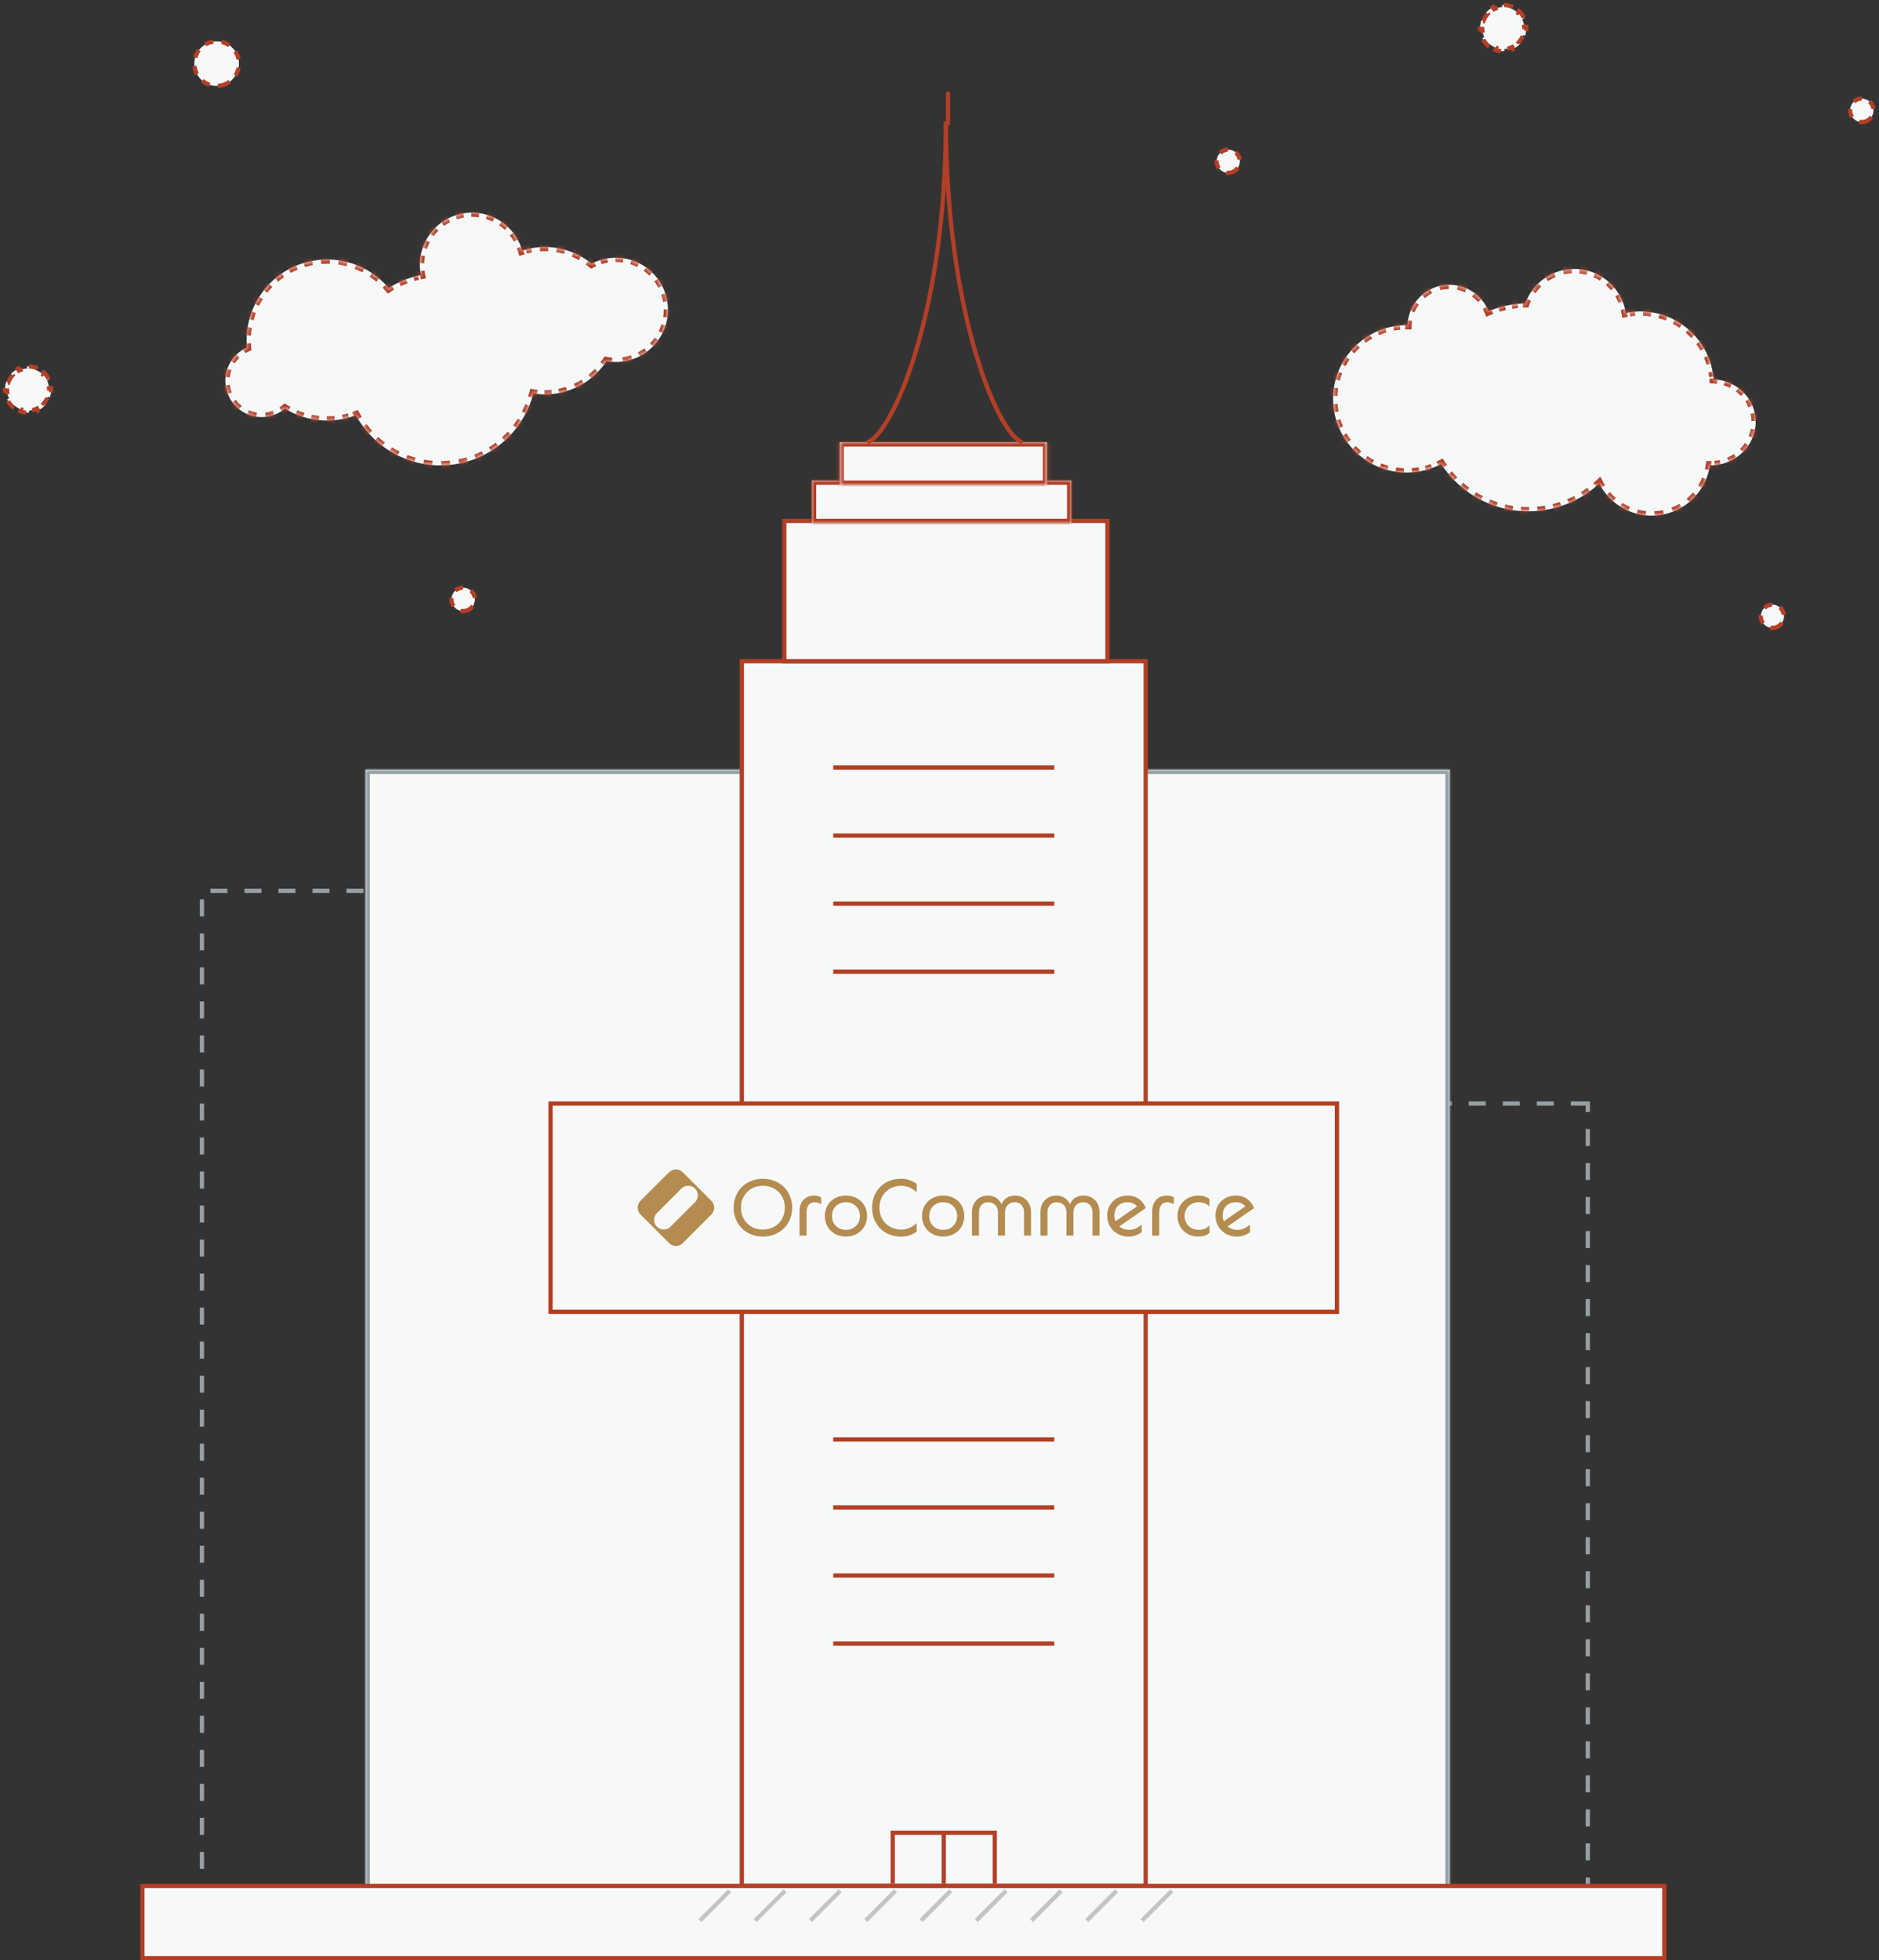 <svg width="442" height="461" viewBox="0 0 442 461" fill="none" xmlns="http://www.w3.org/2000/svg">
<rect x="0" y="0" width="442" height="461" fill="#333333" stroke="none"/>
<g clip-path="url(#clip0_1681_58619)">
<path d="M157.5 209.5H47.5V444.5H157.5V209.5Z" stroke="#96A0A4" stroke-dasharray="4 4"/>
<path d="M373.5 259.5H301.5V444.5H373.5V259.5Z" stroke="#96A0A4" stroke-dasharray="4 4"/>
<path d="M292.5 294.5H217.5V382.5H292.5V294.5Z" stroke="#96A0A4" stroke-dasharray="4 4"/>
<path d="M212.5 316.5H155.5V430.5H212.5V316.5Z" stroke="#B33F27" stroke-dasharray="2 2"/>
<path d="M86 445H182V181H86V445Z" fill="#F7F9F9"/>
<mask id="mask0_1681_58619" style="mask-type:luminance" maskUnits="userSpaceOnUse" x="86" y="181" width="96" height="264">
<path d="M86 445H182V181H86V445Z" fill="white"/>
</mask>
<g mask="url(#mask0_1681_58619)">
<path d="M86 445H85V446H86V445ZM182 445V446H183V445H182ZM182 181H183V180H182V181ZM86 181V180H85V181H86ZM86 446H182V444H86V446ZM183 445V181H181V445H183ZM182 180H86V182H182V180ZM85 181V445H87V181H85Z" fill="#96A0A4"/>
</g>
<path d="M268 453.036H341V181H268V453.036Z" fill="#F7F9F9"/>
<mask id="mask1_1681_58619" style="mask-type:luminance" maskUnits="userSpaceOnUse" x="268" y="181" width="73" height="273">
<path d="M268 453.036H341V181H268V453.036Z" fill="white"/>
</mask>
<g mask="url(#mask1_1681_58619)">
<path d="M268 453.036H267V454.036H268V453.036ZM341 453.036V454.036H342V453.036H341ZM341 181H342V180H341V181ZM268 181V180H267V181H268ZM268 454.036H341V452.036H268V454.036ZM342 453.036V181H340V453.036H342ZM341 180H268V182H341V180ZM267 181V453.036H269V181H267Z" fill="#96A0A4"/>
</g>
<path d="M10.266 87.57C10.787 88.042 11.221 88.619 11.531 89.278L11.078 89.491C11.214 89.779 11.323 90.084 11.403 90.405C11.484 90.726 11.53 91.047 11.546 91.365L12.045 91.341C12.081 92.068 11.969 92.781 11.731 93.442L11.26 93.273C11.04 93.884 10.702 94.447 10.266 94.928L10.636 95.264C10.164 95.785 9.587 96.219 8.928 96.529L8.715 96.076C8.428 96.212 8.122 96.322 7.801 96.402C7.48 96.482 7.159 96.528 6.841 96.544L6.865 97.043C6.138 97.079 5.425 96.967 4.764 96.729L4.933 96.258C4.322 96.038 3.759 95.7 3.278 95.264L2.942 95.634C2.421 95.162 1.987 94.585 1.677 93.926L2.13 93.713C1.994 93.425 1.885 93.12 1.805 92.799C1.724 92.478 1.678 92.157 1.662 91.839L1.163 91.863C1.127 91.136 1.239 90.423 1.477 89.762L1.948 89.931C2.168 89.32 2.506 88.757 2.942 88.276L2.572 87.94C3.044 87.419 3.621 86.985 4.28 86.675L4.493 87.128C4.781 86.992 5.086 86.883 5.407 86.802C5.728 86.722 6.049 86.676 6.367 86.66L6.343 86.161C7.07 86.125 7.783 86.237 8.444 86.475L8.275 86.946C8.886 87.166 9.449 87.504 9.931 87.94L10.266 87.57Z" fill="#F7F9F9" stroke="#B33F27" stroke-dasharray="2 2"/>
<path d="M357.267 2.57C357.788 3.042 358.221 3.619 358.531 4.278L358.079 4.491C358.214 4.779 358.324 5.084 358.404 5.405C358.484 5.726 358.531 6.048 358.546 6.365L359.046 6.341C359.081 7.068 358.969 7.781 358.731 8.442L358.261 8.273C358.041 8.884 357.702 9.447 357.266 9.929L357.637 10.264C357.164 10.785 356.588 11.219 355.929 11.529L355.716 11.076C355.428 11.212 355.123 11.322 354.801 11.402C354.48 11.482 354.159 11.528 353.841 11.544L353.866 12.043C353.138 12.079 352.426 11.967 351.764 11.729L351.933 11.258C351.322 11.038 350.759 10.7 350.278 10.264L349.942 10.634C349.421 10.162 348.988 9.585 348.678 8.926L349.13 8.713C348.995 8.426 348.885 8.12 348.805 7.799C348.725 7.478 348.678 7.157 348.663 6.839L348.163 6.863C348.128 6.136 348.24 5.423 348.478 4.762L348.948 4.931C349.168 4.32 349.507 3.757 349.943 3.276L349.572 2.94C350.045 2.419 350.621 1.985 351.28 1.675L351.493 2.128C351.781 1.992 352.086 1.883 352.408 1.803C352.729 1.722 353.05 1.676 353.368 1.66L353.343 1.161C354.071 1.125 354.783 1.237 355.445 1.475L355.275 1.946C355.887 2.166 356.45 2.504 356.931 2.94L357.267 2.57Z" fill="#F7F9F9" stroke="#B33F27" stroke-dasharray="2 2"/>
<path d="M109.618 143.628C111.097 143.26 111.997 141.762 111.628 140.283C111.259 138.805 109.761 137.905 108.283 138.274C106.804 138.642 105.904 140.14 106.273 141.619C106.642 143.097 108.139 143.997 109.618 143.628Z" fill="#F7F9F9" stroke="#B33F27" stroke-dasharray="2 2"/>
<path d="M438.618 28.628C440.097 28.26 440.997 26.762 440.628 25.283C440.259 23.805 438.761 22.905 437.283 23.274C435.804 23.642 434.904 25.14 435.273 26.619C435.642 28.097 437.139 28.997 438.618 28.628Z" fill="#F7F9F9" stroke="#B33F27" stroke-dasharray="2 2"/>
<path d="M289.583 40.576C291.049 40.21 291.941 38.726 291.575 37.26C291.21 35.794 289.725 34.902 288.259 35.268C286.794 35.633 285.902 37.118 286.267 38.584C286.633 40.049 288.117 40.941 289.583 40.576Z" fill="#F7F9F9" stroke="#B33F27" stroke-dasharray="2 2"/>
<path d="M417.583 147.576C419.049 147.21 419.941 145.726 419.575 144.26C419.21 142.794 417.725 141.902 416.259 142.268C414.794 142.633 413.902 144.118 414.267 145.584C414.633 147.049 416.117 147.941 417.583 147.576Z" fill="#F7F9F9" stroke="#B33F27" stroke-dasharray="2 2"/>
<path fill-rule="evenodd" clip-rule="evenodd" d="M125.474 92.539C127.704 92.892 130.041 92.813 132.37 92.232C136.772 91.134 140.357 88.444 142.665 84.929C144.328 85.233 146.082 85.196 147.83 84.76C154.4 83.121 158.398 76.467 156.76 69.897C155.122 63.326 148.467 59.328 141.897 60.967C140.926 61.209 140.011 61.56 139.163 62.005C135.071 58.658 129.506 57.217 123.982 58.595C123.59 58.693 123.204 58.803 122.825 58.926C121.032 52.577 114.506 48.76 108.06 50.367C101.677 51.959 97.721 58.286 99.004 64.67C98.706 64.731 98.409 64.799 98.111 64.874C95.678 65.48 93.436 66.46 91.432 67.736C86.919 62.401 79.615 59.778 72.376 61.583C63.167 63.879 57.229 72.556 58.1 81.726C54.359 83.367 52.234 87.512 53.256 91.609C54.397 96.185 59.032 98.97 63.608 97.829C64.911 97.504 66.068 96.896 67.031 96.088C71.217 98.664 76.396 99.619 81.542 98.336C82.29 98.149 83.017 97.92 83.72 97.653C88.527 106.483 98.847 111.315 109.057 108.769C117.366 106.697 123.445 100.277 125.474 92.539Z" fill="#F7F9F9"/>
<mask id="mask2_1681_58619" style="mask-type:luminance" maskUnits="userSpaceOnUse" x="53" y="50" width="105" height="60">
<path fill-rule="evenodd" clip-rule="evenodd" d="M125.474 92.539C127.704 92.892 130.041 92.813 132.37 92.232C136.772 91.134 140.357 88.444 142.665 84.929C144.328 85.233 146.082 85.196 147.83 84.76C154.4 83.121 158.398 76.467 156.76 69.897C155.122 63.326 148.467 59.328 141.897 60.967C140.926 61.209 140.011 61.56 139.163 62.005C135.071 58.658 129.506 57.217 123.982 58.595C123.59 58.693 123.204 58.803 122.825 58.926C121.032 52.577 114.506 48.76 108.06 50.367C101.677 51.959 97.721 58.286 99.004 64.67C98.706 64.731 98.409 64.799 98.111 64.874C95.678 65.48 93.436 66.46 91.432 67.736C86.919 62.401 79.615 59.778 72.376 61.583C63.167 63.879 57.229 72.556 58.1 81.726C54.359 83.367 52.234 87.512 53.256 91.609C54.397 96.185 59.032 98.97 63.608 97.829C64.911 97.504 66.068 96.896 67.031 96.088C71.217 98.664 76.396 99.619 81.542 98.336C82.29 98.149 83.017 97.92 83.72 97.653C88.527 106.483 98.847 111.315 109.057 108.769C117.366 106.697 123.445 100.277 125.474 92.539Z" fill="white"/>
</mask>
<g mask="url(#mask2_1681_58619)">
<path d="M125.476 92.539L125.554 92.046L125.107 91.975L124.992 92.413L125.476 92.539ZM142.667 84.929L142.757 84.437L142.43 84.377L142.249 84.654L142.667 84.929ZM139.165 62.005L138.848 62.392L139.104 62.601L139.397 62.448L139.165 62.005ZM122.827 58.926L122.346 59.061L122.487 59.561L122.981 59.401L122.827 58.926ZM99.006 64.67L99.107 65.159L99.594 65.058L99.496 64.571L99.006 64.67ZM91.433 67.736L91.052 68.059L91.334 68.392L91.702 68.158L91.433 67.736ZM58.101 81.726L58.302 82.183L58.633 82.038L58.599 81.678L58.101 81.726ZM67.032 96.088L67.295 95.662L66.987 95.472L66.711 95.705L67.032 96.088ZM83.722 97.653L84.161 97.413L83.952 97.03L83.544 97.185L83.722 97.653ZM124.992 92.413C124.909 92.731 124.818 93.048 124.721 93.362L125.676 93.658C125.777 93.33 125.872 92.999 125.959 92.666L124.992 92.413ZM124.052 95.218C123.801 95.828 123.524 96.425 123.221 97.009L124.108 97.47C124.425 96.86 124.715 96.236 124.977 95.599L124.052 95.218ZM122.234 98.718C121.881 99.273 121.502 99.812 121.1 100.334L121.892 100.944C122.312 100.399 122.708 99.836 123.077 99.256L122.234 98.718ZM119.827 101.842C119.382 102.325 118.914 102.788 118.425 103.231L119.097 103.972C119.608 103.509 120.097 103.025 120.562 102.521L119.827 101.842ZM116.905 104.489C116.382 104.884 115.839 105.257 115.278 105.606L115.806 106.455C116.393 106.09 116.961 105.7 117.507 105.287L116.905 104.489ZM113.558 106.572C112.974 106.866 112.373 107.135 111.757 107.38L112.125 108.309C112.77 108.054 113.397 107.772 114.008 107.465L113.558 106.572ZM109.892 108.024C109.577 108.117 109.26 108.204 108.938 108.284L109.18 109.254C109.516 109.17 109.848 109.08 110.176 108.983L109.892 108.024ZM108.938 108.284C108.6 108.368 108.262 108.444 107.923 108.512L108.12 109.493C108.474 109.422 108.827 109.342 109.18 109.254L108.938 108.284ZM105.868 108.826C105.173 108.899 104.481 108.938 103.793 108.945L103.803 109.945C104.522 109.938 105.246 109.897 105.972 109.82L105.868 108.826ZM101.716 108.868C101.022 108.809 100.335 108.718 99.656 108.595L99.477 109.579C100.188 109.707 100.906 109.803 101.632 109.864L101.716 108.868ZM97.63 108.128C96.961 107.941 96.303 107.722 95.657 107.473L95.298 108.406C95.973 108.666 96.661 108.895 97.36 109.091L97.63 108.128ZM93.754 106.636C93.133 106.328 92.527 105.99 91.937 105.625L91.411 106.476C92.027 106.857 92.66 107.21 93.309 107.532L93.754 106.636ZM90.223 104.449C89.671 104.031 89.138 103.587 88.626 103.118L87.951 103.856C88.486 104.346 89.043 104.81 89.619 105.247L90.223 104.449ZM87.161 101.644C86.698 101.131 86.257 100.596 85.842 100.038L85.04 100.636C85.475 101.219 85.935 101.779 86.419 102.314L87.161 101.644ZM84.68 98.315C84.5 98.019 84.327 97.719 84.161 97.413L83.283 97.891C83.456 98.211 83.637 98.525 83.825 98.834L84.68 98.315ZM83.544 97.185C83.371 97.251 83.197 97.314 83.021 97.375L83.349 98.32C83.534 98.256 83.718 98.189 83.9 98.12L83.544 97.185ZM81.96 97.708C81.782 97.758 81.603 97.805 81.422 97.85L81.664 98.821C81.854 98.773 82.043 98.723 82.231 98.671L81.96 97.708ZM81.422 97.85C81.124 97.925 80.825 97.992 80.526 98.051L80.721 99.032C81.035 98.969 81.35 98.899 81.664 98.821L81.422 97.85ZM78.711 98.318C78.097 98.377 77.486 98.405 76.879 98.403L76.875 99.403C77.515 99.405 78.16 99.376 78.807 99.313L78.711 98.318ZM75.047 98.304C74.436 98.24 73.831 98.146 73.235 98.022L73.032 99.002C73.661 99.132 74.299 99.231 74.943 99.299L75.047 98.304ZM71.459 97.561C70.874 97.378 70.3 97.166 69.738 96.926L69.345 97.846C69.938 98.098 70.543 98.322 71.16 98.516L71.459 97.561ZM68.088 96.123C67.82 95.976 67.555 95.822 67.295 95.662L66.77 96.513C67.045 96.682 67.324 96.844 67.606 97L68.088 96.123ZM66.711 95.705C66.479 95.899 66.236 96.081 65.981 96.25L66.533 97.084C66.82 96.894 67.094 96.689 67.354 96.47L66.711 95.705ZM64.36 97.074C64.078 97.179 63.788 97.269 63.489 97.344L63.731 98.314C64.066 98.23 64.392 98.129 64.709 98.011L64.36 97.074ZM63.489 97.344C63.143 97.43 62.797 97.492 62.453 97.532L62.568 98.525C62.955 98.481 63.343 98.411 63.731 98.314L63.489 97.344ZM60.355 97.496C59.656 97.392 58.978 97.195 58.338 96.916L57.939 97.833C58.658 98.146 59.42 98.368 60.207 98.485L60.355 97.496ZM56.538 95.835C55.992 95.401 55.5 94.895 55.079 94.326L54.275 94.922C54.749 95.561 55.302 96.13 55.916 96.618L56.538 95.835ZM54.063 92.491C53.936 92.168 53.829 91.834 53.743 91.488L52.772 91.73C52.869 92.118 52.99 92.494 53.132 92.856L54.063 92.491ZM53.743 91.488C53.666 91.18 53.608 90.872 53.568 90.565L52.577 90.694C52.621 91.039 52.686 91.385 52.772 91.73L53.743 91.488ZM53.546 88.694C53.613 88.067 53.753 87.454 53.961 86.868L53.018 86.535C52.785 87.193 52.627 87.882 52.552 88.588L53.546 88.694ZM54.786 85.187C55.124 84.662 55.523 84.176 55.976 83.741L55.283 83.02C54.773 83.509 54.325 84.056 53.945 84.645L54.786 85.187ZM57.467 82.61C57.735 82.453 58.014 82.31 58.302 82.183L57.901 81.268C57.575 81.41 57.262 81.571 56.961 81.748L57.467 82.61ZM58.599 81.678C58.57 81.367 58.548 81.055 58.535 80.745L57.535 80.789C57.55 81.116 57.572 81.444 57.604 81.773L58.599 81.678ZM58.548 78.876C58.585 78.251 58.653 77.631 58.753 77.018L57.766 76.858C57.661 77.504 57.589 78.158 57.55 78.818L58.548 78.876ZM59.145 75.191C59.307 74.587 59.5 73.994 59.721 73.412L58.786 73.056C58.553 73.669 58.35 74.295 58.179 74.932L59.145 75.191ZM60.474 71.701C60.753 71.143 61.061 70.6 61.395 70.074L60.551 69.538C60.199 70.093 59.874 70.665 59.58 71.253L60.474 71.701ZM62.475 68.548C62.86 68.059 63.27 67.588 63.704 67.139L62.984 66.444C62.527 66.918 62.095 67.414 61.689 67.93L62.475 68.548ZM65.069 65.861C65.543 65.461 66.039 65.083 66.556 64.73L65.992 63.904C65.447 64.276 64.924 64.675 64.424 65.097L65.069 65.861ZM68.151 63.755C68.695 63.46 69.257 63.191 69.837 62.949L69.452 62.026C68.841 62.281 68.248 62.565 67.674 62.876L68.151 63.755ZM71.597 62.317C71.894 62.227 72.195 62.144 72.499 62.068L72.257 61.097C71.937 61.177 71.62 61.265 71.307 61.36L71.597 62.317ZM72.499 62.068C72.834 61.984 73.168 61.911 73.503 61.846L73.315 60.864C72.962 60.932 72.61 61.01 72.257 61.097L72.499 62.068ZM75.538 61.572C76.226 61.518 76.911 61.503 77.59 61.526L77.623 60.526C76.907 60.502 76.185 60.518 75.459 60.575L75.538 61.572ZM79.634 61.71C80.314 61.809 80.985 61.947 81.645 62.121L81.9 61.154C81.204 60.971 80.497 60.826 79.779 60.72L79.634 61.71ZM83.598 62.754C84.238 63.002 84.862 63.284 85.469 63.6L85.931 62.713C85.291 62.38 84.633 62.082 83.959 61.822L83.598 62.754ZM87.235 64.647C87.803 65.028 88.351 65.441 88.875 65.884L89.52 65.12C88.968 64.653 88.391 64.218 87.792 63.817L87.235 64.647ZM90.367 67.294C90.602 67.542 90.83 67.797 91.052 68.059L91.815 67.413C91.582 67.137 91.341 66.868 91.093 66.606L90.367 67.294ZM91.702 68.158C91.952 67.999 92.206 67.844 92.464 67.694L91.962 66.83C91.692 66.986 91.427 67.148 91.165 67.314L91.702 68.158ZM94.041 66.862C94.575 66.608 95.121 66.373 95.681 66.16L95.325 65.225C94.74 65.448 94.168 65.693 93.611 65.959L94.041 66.862ZM97.372 65.592C97.657 65.509 97.944 65.431 98.234 65.359L97.992 64.388C97.689 64.464 97.389 64.545 97.092 64.632L97.372 65.592ZM98.234 65.359C98.306 65.341 98.379 65.323 98.451 65.306L98.219 64.333C98.143 64.351 98.068 64.37 97.992 64.388L98.234 65.359ZM98.888 65.206C98.961 65.19 99.034 65.174 99.107 65.159L98.904 64.18C98.828 64.196 98.752 64.212 98.675 64.229L98.888 65.206ZM99.496 64.571C99.437 64.276 99.389 63.98 99.353 63.686L98.36 63.808C98.4 64.128 98.451 64.448 98.516 64.768L99.496 64.571ZM99.27 61.898C99.289 61.296 99.353 60.701 99.462 60.118L98.479 59.935C98.361 60.568 98.291 61.214 98.271 61.867L99.27 61.898ZM99.923 58.388C100.121 57.822 100.362 57.274 100.642 56.747L99.759 56.278C99.455 56.849 99.194 57.444 98.979 58.057L99.923 58.388ZM101.6 55.234C101.956 54.755 102.349 54.303 102.776 53.883L102.073 53.171C101.61 53.627 101.184 54.118 100.798 54.636L101.6 55.234ZM104.142 52.726C104.622 52.379 105.132 52.066 105.669 51.792L105.214 50.901C104.632 51.199 104.078 51.539 103.557 51.915L104.142 52.726ZM107.321 51.102C107.603 51.009 107.89 50.925 108.183 50.852L107.941 49.882C107.624 49.961 107.313 50.051 107.007 50.153L107.321 51.102ZM108.183 50.852C108.479 50.779 108.775 50.717 109.07 50.666L108.903 49.681C108.582 49.735 108.262 49.802 107.941 49.882L108.183 50.852ZM110.871 50.501C111.48 50.492 112.083 50.532 112.676 50.615L112.816 49.625C112.173 49.534 111.518 49.492 110.857 49.501L110.871 50.501ZM114.442 51.007C115.021 51.183 115.584 51.404 116.127 51.665L116.561 50.764C115.972 50.48 115.361 50.242 114.733 50.05L114.442 51.007ZM117.692 52.572C118.189 52.914 118.66 53.293 119.101 53.708L119.786 52.98C119.308 52.53 118.797 52.118 118.259 51.748L117.692 52.572ZM120.318 55.046C120.686 55.519 121.02 56.022 121.315 56.555L122.189 56.07C121.869 55.492 121.507 54.945 121.108 54.432L120.318 55.046ZM122.066 58.199C122.17 58.481 122.263 58.768 122.346 59.061L123.308 58.79C123.218 58.472 123.117 58.16 123.005 57.855L122.066 58.199ZM122.981 59.401C123.073 59.371 123.166 59.342 123.26 59.314L122.968 58.357C122.869 58.387 122.771 58.418 122.673 58.45L122.981 59.401ZM123.822 59.153C123.916 59.128 124.01 59.103 124.105 59.08L123.863 58.109C123.763 58.135 123.663 58.16 123.563 58.187L123.822 59.153ZM124.105 59.08C124.424 59 124.743 58.93 125.062 58.87L124.876 57.887C124.539 57.951 124.201 58.025 123.863 58.109L124.105 59.08ZM127.004 58.618C127.661 58.571 128.314 58.563 128.961 58.593L129.007 57.594C128.321 57.563 127.629 57.571 126.933 57.62L127.004 58.618ZM130.908 58.798C131.555 58.904 132.192 59.049 132.817 59.228L133.094 58.267C132.432 58.077 131.756 57.924 131.07 57.811L130.908 58.798ZM134.664 59.878C135.267 60.131 135.855 60.418 136.424 60.737L136.914 59.866C136.311 59.527 135.689 59.223 135.05 58.956L134.664 59.878ZM138.073 61.794C138.337 61.986 138.595 62.185 138.848 62.392L139.481 61.618C139.214 61.399 138.94 61.188 138.66 60.984L138.073 61.794ZM139.397 62.448C139.604 62.34 139.814 62.237 140.029 62.141L139.619 61.228C139.386 61.333 139.157 61.444 138.933 61.562L139.397 62.448ZM141.343 61.642C141.565 61.572 141.791 61.509 142.02 61.452L141.778 60.481C141.53 60.543 141.285 60.612 141.044 60.688L141.343 61.642ZM142.02 61.452C142.322 61.377 142.623 61.314 142.925 61.263L142.759 60.277C142.432 60.332 142.105 60.4 141.778 60.481L142.02 61.452ZM144.763 61.1C145.385 61.094 146 61.138 146.604 61.228L146.752 60.239C146.096 60.141 145.428 60.094 144.754 60.1L144.763 61.1ZM148.401 61.645C148.99 61.831 149.562 62.063 150.112 62.337L150.559 61.443C149.962 61.145 149.342 60.893 148.703 60.691L148.401 61.645ZM151.695 63.288C152.196 63.645 152.669 64.041 153.11 64.474L153.81 63.76C153.332 63.291 152.818 62.861 152.275 62.474L151.695 63.288ZM154.322 65.865C154.685 66.356 155.013 66.879 155.299 67.43L156.187 66.969C155.876 66.37 155.52 65.803 155.125 65.27L154.322 65.865ZM156.019 69.129C156.115 69.42 156.202 69.716 156.277 70.018L157.247 69.776C157.166 69.449 157.072 69.128 156.967 68.813L156.019 69.129ZM156.277 70.018C156.352 70.32 156.415 70.621 156.466 70.923L157.452 70.757C157.397 70.43 157.329 70.103 157.247 69.776L156.277 70.018ZM156.629 72.761C156.635 73.383 156.591 73.998 156.5 74.602L157.489 74.75C157.588 74.094 157.635 73.426 157.629 72.752L156.629 72.761ZM156.084 76.399C155.898 76.988 155.666 77.56 155.391 78.11L156.286 78.557C156.584 77.96 156.835 77.34 157.037 76.701L156.084 76.399ZM154.44 79.693C154.084 80.194 153.687 80.667 153.255 81.108L153.969 81.808C154.438 81.33 154.868 80.816 155.255 80.273L154.44 79.693ZM151.863 82.32C151.372 82.683 150.85 83.011 150.299 83.297L150.76 84.185C151.358 83.874 151.926 83.518 152.458 83.123L151.863 82.32ZM148.599 84.016C148.309 84.113 148.013 84.2 147.711 84.275L147.953 85.245C148.28 85.164 148.601 85.07 148.916 84.965L148.599 84.016ZM147.711 84.275C147.302 84.377 146.893 84.456 146.485 84.513L146.624 85.504C147.067 85.441 147.51 85.356 147.953 85.245L147.711 84.275ZM143.994 84.595C143.577 84.564 143.164 84.511 142.757 84.437L142.577 85.42C143.019 85.501 143.467 85.559 143.92 85.593L143.994 84.595ZM142.249 84.654C142.057 84.946 141.857 85.231 141.648 85.51L142.449 86.109C142.67 85.814 142.882 85.511 143.085 85.203L142.249 84.654ZM140.294 87.103C139.812 87.603 139.298 88.075 138.754 88.515L139.383 89.293C139.959 88.827 140.504 88.327 141.015 87.796L140.294 87.103ZM137.05 89.725C136.462 90.089 135.848 90.419 135.209 90.712L135.625 91.621C136.303 91.311 136.954 90.961 137.577 90.575L137.05 89.725ZM133.258 91.463C132.928 91.567 132.592 91.662 132.251 91.747L132.493 92.717C132.854 92.627 133.209 92.527 133.559 92.416L133.258 91.463ZM132.251 91.747C131.977 91.815 131.702 91.876 131.428 91.931L131.621 92.912C131.912 92.854 132.203 92.789 132.493 92.717L132.251 91.747ZM129.758 92.175C129.194 92.229 128.632 92.254 128.074 92.251L128.068 93.251C128.66 93.254 129.256 93.227 129.854 93.17L129.758 92.175ZM126.39 92.156C126.11 92.126 125.831 92.089 125.554 92.046L125.398 93.033C125.691 93.08 125.987 93.119 126.284 93.151L126.39 92.156ZM125.476 92.539L125.632 91.552L124.738 91.41L124.509 92.286L125.476 92.539ZM142.667 84.929L142.846 83.945L142.194 83.826L141.831 84.38L142.667 84.929ZM139.165 62.005L138.532 62.779L139.043 63.197L139.629 62.891L139.165 62.005ZM122.827 58.926L121.864 59.197L122.147 60.197L123.135 59.877L122.827 58.926ZM99.006 64.67L99.209 65.649L100.182 65.447L99.986 64.473L99.006 64.67ZM91.433 67.736L90.67 68.382L91.234 69.049L91.97 68.58L91.433 67.736ZM58.101 81.726L58.503 82.641L59.165 82.351L59.097 81.631L58.101 81.726ZM67.032 96.088L67.557 95.236L66.942 94.858L66.389 95.322L67.032 96.088ZM83.722 97.653L84.6 97.174L84.182 96.407L83.366 96.718L83.722 97.653ZM124.509 92.286C124.427 92.597 124.338 92.906 124.243 93.213L126.153 93.806C126.257 93.471 126.354 93.133 126.443 92.793L124.509 92.286ZM123.589 95.028C123.345 95.624 123.073 96.208 122.777 96.778L124.552 97.7C124.876 97.077 125.172 96.439 125.439 95.789L123.589 95.028ZM121.813 98.45C121.467 98.992 121.097 99.519 120.704 100.029L122.288 101.249C122.718 100.692 123.121 100.117 123.499 99.525L121.813 98.45ZM119.46 101.503C119.025 101.975 118.567 102.428 118.09 102.861L119.432 104.343C119.955 103.87 120.454 103.375 120.929 102.86L119.46 101.503ZM116.604 104.09C116.093 104.476 115.562 104.84 115.014 105.181L116.07 106.879C116.67 106.506 117.25 106.108 117.809 105.687L116.604 104.09ZM113.333 106.125C112.762 106.412 112.175 106.676 111.573 106.915L112.309 108.774C112.968 108.514 113.609 108.225 114.232 107.911L113.333 106.125ZM109.749 107.544C109.442 107.636 109.132 107.72 108.817 107.799L109.301 109.739C109.644 109.654 109.983 109.561 110.318 109.462L109.749 107.544ZM108.817 107.799C108.487 107.881 108.156 107.956 107.825 108.022L108.219 109.983C108.58 109.91 108.941 109.829 109.301 109.739L108.817 107.799ZM105.816 108.329C105.137 108.4 104.46 108.438 103.788 108.445L103.808 110.445C104.543 110.438 105.283 110.396 106.024 110.318L105.816 108.329ZM101.758 108.37C101.08 108.312 100.409 108.223 99.745 108.103L99.388 110.071C100.114 110.202 100.848 110.3 101.589 110.363L101.758 108.37ZM97.765 107.647C97.111 107.463 96.468 107.25 95.837 107.007L95.118 108.873C95.808 109.138 96.51 109.372 97.225 109.572L97.765 107.647ZM93.977 106.189C93.369 105.887 92.777 105.557 92.201 105.2L91.148 106.901C91.777 107.29 92.424 107.65 93.087 107.98L93.977 106.189ZM90.525 104.051C89.985 103.642 89.464 103.208 88.964 102.75L87.613 104.224C88.159 104.725 88.728 105.199 89.318 105.645L90.525 104.051ZM87.532 101.308C87.079 100.808 86.649 100.284 86.242 99.739L84.639 100.934C85.083 101.53 85.554 102.102 86.048 102.65L87.532 101.308ZM85.107 98.055C84.931 97.766 84.763 97.473 84.6 97.174L82.844 98.131C83.021 98.457 83.206 98.778 83.397 99.093L85.107 98.055ZM83.366 96.718C83.198 96.782 83.028 96.844 82.858 96.903L83.513 98.792C83.702 98.727 83.891 98.658 84.078 98.587L83.366 96.718ZM81.825 97.227C81.652 97.275 81.477 97.322 81.301 97.365L81.785 99.306C81.98 99.257 82.174 99.206 82.366 99.152L81.825 97.227ZM81.301 97.365C81.011 97.438 80.72 97.503 80.429 97.56L80.818 99.522C81.14 99.458 81.463 99.386 81.785 99.306L81.301 97.365ZM78.663 97.82C78.066 97.878 77.471 97.905 76.88 97.903L76.873 99.903C77.53 99.905 78.192 99.875 78.855 99.811L78.663 97.82ZM75.099 97.807C74.505 97.745 73.916 97.653 73.336 97.533L72.93 99.491C73.576 99.625 74.23 99.727 74.891 99.796L75.099 97.807ZM71.609 97.084C71.04 96.906 70.481 96.699 69.934 96.466L69.149 98.306C69.757 98.565 70.378 98.794 71.01 98.993L71.609 97.084ZM68.329 95.685C68.068 95.542 67.81 95.392 67.557 95.236L66.508 96.939C66.79 97.112 67.076 97.279 67.366 97.438L68.329 95.685ZM66.389 95.322C66.172 95.504 65.944 95.675 65.705 95.833L66.809 97.501C67.112 97.3 67.401 97.084 67.676 96.853L66.389 95.322ZM64.186 96.605C63.921 96.704 63.649 96.788 63.368 96.859L63.852 98.799C64.205 98.711 64.549 98.604 64.884 98.48L64.186 96.605ZM63.368 96.859C63.043 96.939 62.719 96.998 62.396 97.035L62.625 99.022C63.033 98.975 63.443 98.901 63.852 98.799L63.368 96.859ZM60.429 97.002C59.774 96.904 59.138 96.719 58.538 96.458L57.739 98.292C58.498 98.622 59.302 98.855 60.133 98.98L60.429 97.002ZM56.849 95.443C56.337 95.036 55.875 94.562 55.481 94.029L53.874 95.219C54.374 95.894 54.957 96.495 55.605 97.01L56.849 95.443ZM54.528 92.308C54.41 92.006 54.309 91.692 54.228 91.367L52.287 91.851C52.389 92.26 52.516 92.656 52.667 93.039L54.528 92.308ZM54.228 91.367C54.156 91.078 54.101 90.789 54.064 90.501L52.081 90.758C52.128 91.122 52.196 91.487 52.287 91.851L54.228 91.367ZM54.044 88.747C54.106 88.159 54.237 87.585 54.432 87.035L52.546 86.368C52.3 87.063 52.134 87.79 52.055 88.535L54.044 88.747ZM55.206 85.458C55.523 84.965 55.898 84.509 56.322 84.101L54.936 82.659C54.399 83.176 53.926 83.752 53.525 84.374L55.206 85.458ZM57.721 83.041C57.971 82.894 58.233 82.76 58.503 82.641L57.7 80.81C57.356 80.96 57.026 81.13 56.708 81.317L57.721 83.041ZM59.097 81.631C59.068 81.328 59.047 81.025 59.034 80.724L57.036 80.811C57.051 81.147 57.074 81.483 57.106 81.82L59.097 81.631ZM59.047 78.905C59.083 78.297 59.15 77.694 59.246 77.098L57.272 76.778C57.165 77.441 57.09 78.112 57.051 78.788L59.047 78.905ZM59.628 75.321C59.786 74.734 59.973 74.156 60.188 73.59L58.319 72.879C58.08 73.507 57.872 74.149 57.696 74.802L59.628 75.321ZM60.921 71.925C61.193 71.382 61.492 70.854 61.817 70.342L60.129 69.27C59.767 69.839 59.435 70.426 59.133 71.028L60.921 71.925ZM62.868 68.857C63.243 68.381 63.642 67.923 64.064 67.486L62.625 66.097C62.156 66.583 61.712 67.092 61.296 67.621L62.868 68.857ZM65.392 66.243C65.853 65.853 66.335 65.486 66.838 65.142L65.71 63.491C65.151 63.873 64.614 64.282 64.101 64.716L65.392 66.243ZM68.389 64.195C68.918 63.908 69.466 63.645 70.03 63.41L69.259 61.564C68.632 61.826 68.024 62.118 67.435 62.437L68.389 64.195ZM71.742 62.795C72.031 62.708 72.324 62.627 72.62 62.553L72.136 60.612C71.808 60.694 71.483 60.784 71.162 60.881L71.742 62.795ZM72.62 62.553C72.946 62.472 73.272 62.4 73.597 62.337L73.221 60.373C72.859 60.443 72.498 60.522 72.136 60.612L72.62 62.553ZM75.577 62.07C76.246 62.018 76.912 62.003 77.573 62.025L77.64 60.026C76.905 60.002 76.165 60.018 75.42 60.076L75.577 62.07ZM79.561 62.204C80.223 62.301 80.876 62.435 81.518 62.605L82.027 60.671C81.314 60.483 80.588 60.334 79.852 60.225L79.561 62.204ZM83.418 63.22C84.04 63.461 84.648 63.736 85.238 64.043L86.162 62.269C85.506 61.928 84.831 61.623 84.139 61.355L83.418 63.22ZM86.957 65.063C87.51 65.433 88.042 65.835 88.552 66.266L89.843 64.738C89.276 64.26 88.685 63.813 88.071 63.401L86.957 65.063ZM90.004 67.638C90.232 67.879 90.454 68.127 90.67 68.382L92.197 67.09C91.957 66.807 91.71 66.531 91.456 66.263L90.004 67.638ZM91.97 68.58C92.215 68.424 92.463 68.273 92.715 68.127L91.71 66.397C91.435 66.557 91.164 66.722 90.896 66.892L91.97 68.58ZM94.257 67.313C94.778 67.065 95.312 66.835 95.859 66.627L95.147 64.758C94.549 64.986 93.965 65.236 93.396 65.508L94.257 67.313ZM97.513 66.072C97.79 65.991 98.071 65.915 98.355 65.844L97.871 63.903C97.562 63.98 97.255 64.063 96.952 64.152L97.513 66.072ZM98.355 65.844C98.426 65.826 98.497 65.809 98.568 65.792L98.103 63.847C98.026 63.865 97.948 63.884 97.871 63.903L98.355 65.844ZM98.995 65.695C99.066 65.679 99.138 65.664 99.209 65.649L98.803 63.691C98.725 63.707 98.647 63.723 98.569 63.74L98.995 65.695ZM99.986 64.473C99.929 64.19 99.884 63.907 99.849 63.625L97.864 63.869C97.905 64.201 97.959 64.534 98.025 64.867L99.986 64.473ZM99.77 61.913C99.788 61.337 99.85 60.768 99.954 60.209L97.987 59.843C97.865 60.501 97.792 61.172 97.771 61.852L99.77 61.913ZM100.395 58.553C100.585 58.012 100.815 57.486 101.083 56.982L99.317 56.043C99.002 56.637 98.731 57.255 98.507 57.892L100.395 58.553ZM102.001 55.532C102.342 55.074 102.718 54.641 103.127 54.238L101.722 52.815C101.241 53.289 100.798 53.799 100.397 54.338L102.001 55.532ZM104.435 53.131C104.895 52.799 105.383 52.5 105.897 52.237L104.987 50.456C104.381 50.766 103.806 51.119 103.264 51.51L104.435 53.131ZM107.478 51.577C107.748 51.487 108.024 51.407 108.304 51.337L107.82 49.397C107.491 49.479 107.167 49.573 106.85 49.678L107.478 51.577ZM108.304 51.337C108.588 51.267 108.871 51.208 109.154 51.159L108.819 49.188C108.486 49.244 108.153 49.314 107.82 49.397L108.304 51.337ZM110.879 51.001C111.461 50.993 112.039 51.03 112.606 51.111L112.886 49.13C112.218 49.036 111.537 48.992 110.85 49.001L110.879 51.001ZM114.296 51.485C114.851 51.654 115.39 51.865 115.91 52.115L116.778 50.313C116.166 50.019 115.531 49.771 114.878 49.572L114.296 51.485ZM117.409 52.985C117.885 53.312 118.336 53.675 118.758 54.072L120.129 52.616C119.632 52.148 119.101 51.721 118.542 51.336L117.409 52.985ZM119.924 55.353C120.276 55.805 120.595 56.288 120.877 56.797L122.627 55.827C122.294 55.227 121.917 54.658 121.502 54.125L119.924 55.353ZM121.597 58.371C121.696 58.641 121.785 58.916 121.864 59.197L123.789 58.654C123.696 58.324 123.591 58 123.475 57.683L121.597 58.371ZM123.135 59.877C123.224 59.848 123.315 59.82 123.405 59.792L122.823 57.879C122.721 57.91 122.62 57.941 122.519 57.974L123.135 59.877ZM123.951 59.636C124.042 59.611 124.134 59.588 124.226 59.565L123.742 57.624C123.639 57.65 123.536 57.676 123.434 57.704L123.951 59.636ZM124.226 59.565C124.536 59.488 124.846 59.42 125.155 59.361L124.783 57.396C124.436 57.462 124.089 57.538 123.742 57.624L124.226 59.565ZM127.039 59.116C127.677 59.071 128.31 59.064 128.938 59.093L129.03 57.095C128.325 57.062 127.613 57.071 126.898 57.121L127.039 59.116ZM130.827 59.291C131.454 59.395 132.073 59.534 132.679 59.709L133.232 57.787C132.551 57.591 131.857 57.434 131.152 57.318L130.827 59.291ZM134.471 60.339C135.057 60.584 135.627 60.863 136.179 61.173L137.159 59.43C136.54 59.082 135.9 58.769 135.243 58.494L134.471 60.339ZM137.779 62.199C138.035 62.385 138.286 62.578 138.532 62.779L139.798 61.231C139.523 61.006 139.241 60.788 138.954 60.58L137.779 62.199ZM139.629 62.891C139.827 62.787 140.028 62.689 140.234 62.596L139.414 60.772C139.172 60.881 138.934 60.997 138.701 61.119L139.629 62.891ZM141.492 62.119C141.705 62.053 141.921 61.992 142.141 61.937L141.657 59.996C141.399 60.061 141.145 60.132 140.895 60.21L141.492 62.119ZM142.141 61.937C142.43 61.865 142.719 61.805 143.008 61.756L142.676 59.784C142.336 59.841 141.996 59.912 141.657 59.996L142.141 61.937ZM144.768 61.6C145.363 61.594 145.951 61.636 146.529 61.723L146.826 59.745C146.144 59.643 145.45 59.593 144.749 59.6L144.768 61.6ZM148.251 62.121C148.814 62.3 149.362 62.522 149.889 62.785L150.782 60.995C150.162 60.686 149.518 60.425 148.854 60.215L148.251 62.121ZM151.405 63.695C151.884 64.037 152.338 64.417 152.76 64.831L154.16 63.403C153.663 62.915 153.13 62.469 152.565 62.067L151.405 63.695ZM153.92 66.163C154.268 66.633 154.581 67.133 154.856 67.661L156.63 66.739C156.307 66.116 155.937 65.526 155.527 64.973L153.92 66.163ZM155.544 69.288C155.637 69.566 155.72 69.849 155.792 70.139L157.732 69.655C157.648 69.315 157.55 68.982 157.441 68.655L155.544 69.288ZM155.792 70.139C155.864 70.428 155.924 70.717 155.973 71.006L157.945 70.674C157.888 70.334 157.817 69.994 157.732 69.655L155.792 70.139ZM156.129 72.766C156.134 73.361 156.093 73.949 156.006 74.528L157.984 74.824C158.086 74.142 158.135 73.448 158.129 72.747L156.129 72.766ZM155.607 76.249C155.429 76.812 155.207 77.36 154.944 77.887L156.733 78.78C157.043 78.16 157.304 77.516 157.514 76.852L155.607 76.249ZM154.033 79.403C153.692 79.882 153.312 80.336 152.898 80.758L154.326 82.158C154.813 81.661 155.26 81.128 155.662 80.563L154.033 79.403ZM151.566 81.918C151.096 82.266 150.596 82.579 150.068 82.854L150.99 84.628C151.612 84.305 152.202 83.935 152.756 83.525L151.566 81.918ZM148.441 83.542C148.163 83.635 147.879 83.718 147.59 83.79L148.074 85.73C148.414 85.646 148.747 85.549 149.074 85.439L148.441 83.542ZM147.59 83.79C147.198 83.887 146.806 83.963 146.416 84.018L146.694 85.999C147.153 85.934 147.614 85.845 148.074 85.73L147.59 83.79ZM144.031 84.097C143.632 84.067 143.236 84.016 142.846 83.945L142.487 85.912C142.946 85.996 143.413 86.056 143.883 86.091L144.031 84.097ZM141.831 84.38C141.645 84.663 141.451 84.94 141.248 85.211L142.849 86.409C143.076 86.105 143.294 85.794 143.503 85.477L141.831 84.38ZM139.934 86.756C139.467 87.242 138.968 87.7 138.44 88.126L139.697 89.682C140.29 89.202 140.85 88.688 141.375 88.143L139.934 86.756ZM136.787 89.3C136.217 89.653 135.62 89.973 135 90.257L135.833 92.076C136.53 91.756 137.2 91.397 137.84 91L136.787 89.3ZM133.108 90.986C132.787 91.087 132.461 91.179 132.13 91.261L132.614 93.202C132.985 93.11 133.35 93.007 133.709 92.893L133.108 90.986ZM132.13 91.261C131.864 91.328 131.597 91.387 131.331 91.44L131.718 93.402C132.017 93.343 132.316 93.276 132.614 93.202L132.13 91.261ZM129.711 91.677C129.163 91.729 128.618 91.754 128.076 91.751L128.065 93.751C128.674 93.754 129.286 93.727 129.901 93.668L129.711 91.677ZM126.443 91.659C126.171 91.63 125.901 91.594 125.632 91.552L125.32 93.527C125.621 93.575 125.925 93.615 126.231 93.648L126.443 91.659Z" fill="#B33F27"/>
</g>
<path fill-rule="evenodd" clip-rule="evenodd" d="M382.432 73.569C381.392 67.055 375.354 62.504 368.765 63.349C364.056 63.953 360.316 67.154 358.798 71.328C358.007 71.353 357.21 71.415 356.409 71.518C354.207 71.801 352.112 72.368 350.154 73.178C348.516 69.09 344.274 66.46 339.703 67.047C334.842 67.671 331.259 71.72 331.069 76.458C330.29 76.452 329.502 76.499 328.707 76.6C319.212 77.819 312.503 86.504 313.721 95.999C314.94 105.494 323.625 112.204 333.121 110.985C335.241 110.713 337.222 110.069 339.007 109.126C343.972 116.749 353.01 121.289 362.638 120.053C367.904 119.377 372.562 117.074 376.174 113.715C378.764 118.77 384.324 121.908 390.283 121.144C396.578 120.336 401.342 115.425 402.234 109.443C402.727 109.447 403.227 109.417 403.731 109.352C409.517 108.61 413.631 103.513 412.919 97.968C412.289 93.056 408.082 89.44 403.107 89.196C403.084 88.918 403.055 88.64 403.02 88.361C401.801 78.866 393.116 72.156 383.62 73.375C383.219 73.427 382.823 73.491 382.432 73.569Z" fill="#F7F9F9"/>
<mask id="mask3_1681_58619" style="mask-type:luminance" maskUnits="userSpaceOnUse" x="313" y="63" width="100" height="59">
<path fill-rule="evenodd" clip-rule="evenodd" d="M382.432 73.569C381.392 67.055 375.354 62.504 368.765 63.349C364.056 63.953 360.316 67.154 358.798 71.328C358.007 71.353 357.21 71.415 356.409 71.518C354.207 71.801 352.112 72.368 350.154 73.178C348.516 69.09 344.274 66.46 339.703 67.047C334.842 67.671 331.259 71.72 331.069 76.458C330.29 76.452 329.502 76.499 328.707 76.6C319.212 77.819 312.503 86.504 313.721 95.999C314.94 105.494 323.625 112.204 333.121 110.985C335.241 110.713 337.222 110.069 339.007 109.126C343.972 116.749 353.01 121.289 362.638 120.053C367.904 119.377 372.562 117.074 376.174 113.715C378.764 118.77 384.324 121.908 390.283 121.144C396.578 120.336 401.342 115.425 402.234 109.443C402.727 109.447 403.227 109.417 403.731 109.352C409.517 108.61 413.631 103.513 412.919 97.968C412.289 93.056 408.082 89.44 403.107 89.196C403.084 88.918 403.055 88.64 403.02 88.361C401.801 78.866 393.116 72.156 383.62 73.375C383.219 73.427 382.823 73.491 382.432 73.569Z" fill="white"/>
</mask>
<g mask="url(#mask3_1681_58619)">
<path d="M382.433 73.569L381.94 73.648L382.022 74.16L382.531 74.059L382.433 73.569ZM358.799 71.328L358.814 71.828L359.153 71.817L359.269 71.499L358.799 71.328ZM350.155 73.177L349.691 73.363L349.879 73.833L350.346 73.639L350.155 73.177ZM331.07 76.458L331.066 76.958L331.55 76.962L331.57 76.478L331.07 76.458ZM339.008 109.126L339.427 108.853L339.178 108.471L338.775 108.684L339.008 109.126ZM376.175 113.715L376.62 113.487L376.318 112.899L375.834 113.349L376.175 113.715ZM402.235 109.443L402.239 108.943L401.805 108.94L401.741 109.369L402.235 109.443ZM403.108 89.195L402.609 89.236L402.644 89.673L403.083 89.695L403.108 89.195ZM368.703 62.853C368.314 62.903 367.931 62.97 367.556 63.053L367.772 64.029C368.118 63.953 368.471 63.891 368.83 63.845L368.703 62.853ZM365.34 63.761C364.618 64.067 363.932 64.436 363.29 64.862L363.842 65.695C364.434 65.304 365.065 64.963 365.73 64.681L365.34 63.761ZM361.475 66.317C360.916 66.857 360.407 67.446 359.955 68.077L360.767 68.659C361.184 68.078 361.654 67.535 362.17 67.037L361.475 66.317ZM358.776 70.082C358.611 70.433 358.462 70.791 358.329 71.157L359.269 71.499C359.391 71.162 359.529 70.831 359.681 70.508L358.776 70.082ZM358.783 70.828C358.58 70.835 358.376 70.843 358.172 70.855L358.227 71.853C358.423 71.842 358.619 71.834 358.814 71.828L358.783 70.828ZM356.953 70.952C356.751 70.973 356.549 70.996 356.346 71.022L356.473 72.014C356.668 71.989 356.863 71.966 357.057 71.946L356.953 70.952ZM356.346 71.022C356.072 71.057 355.799 71.097 355.527 71.141L355.687 72.128C355.947 72.086 356.21 72.048 356.473 72.014L356.346 71.022ZM353.903 71.458C353.362 71.583 352.828 71.724 352.303 71.882L352.591 72.84C353.095 72.688 353.607 72.552 354.127 72.433L353.903 71.458ZM350.734 72.412C350.475 72.509 350.219 72.61 349.964 72.715L350.346 73.639C350.591 73.538 350.837 73.441 351.085 73.348L350.734 72.412ZM350.619 72.991C350.477 72.636 350.316 72.29 350.137 71.957L349.255 72.429C349.417 72.73 349.562 73.042 349.691 73.363L350.619 72.991ZM348.847 70.079C348.348 69.501 347.789 68.981 347.18 68.527L346.582 69.329C347.133 69.739 347.639 70.21 348.09 70.732L348.847 70.079ZM345.216 67.373C344.527 67.064 343.8 66.828 343.047 66.674L342.847 67.654C343.527 67.792 344.183 68.005 344.806 68.285L345.216 67.373ZM340.778 66.467C340.402 66.474 340.022 66.501 339.64 66.55L339.768 67.542C340.113 67.498 340.457 67.473 340.797 67.466L340.778 66.467ZM339.64 66.55C339.234 66.603 338.836 66.678 338.447 66.774L338.688 67.745C339.039 67.658 339.4 67.59 339.768 67.542L339.64 66.55ZM336.178 67.63C335.452 68.006 334.779 68.464 334.17 68.99L334.824 69.747C335.374 69.271 335.982 68.858 336.638 68.518L336.178 67.63ZM332.532 70.778C332.059 71.433 331.661 72.143 331.35 72.895L332.274 73.277C332.555 72.598 332.915 71.956 333.343 71.363L332.532 70.778ZM330.691 75.228C330.627 75.626 330.587 76.029 330.571 76.438L331.57 76.478C331.585 76.109 331.621 75.744 331.678 75.386L330.691 75.228ZM331.074 75.958C330.872 75.956 330.669 75.958 330.465 75.963L330.491 76.963C330.684 76.958 330.875 76.956 331.066 76.958L331.074 75.958ZM329.25 76.037C329.049 76.056 328.847 76.078 328.645 76.104L328.772 77.096C328.963 77.072 329.154 77.05 329.344 77.032L329.25 76.037ZM328.645 76.104C328.312 76.147 327.982 76.199 327.656 76.259L327.838 77.242C328.146 77.185 328.458 77.136 328.772 77.096L328.645 76.104ZM325.713 76.732C325.069 76.927 324.442 77.158 323.835 77.42L324.231 78.338C324.805 78.091 325.396 77.873 326.003 77.689L325.713 76.732ZM322.046 78.316C321.465 78.649 320.905 79.014 320.37 79.407L320.962 80.213C321.467 79.842 321.995 79.498 322.544 79.183L322.046 78.316ZM318.827 80.68C318.336 81.133 317.871 81.612 317.435 82.116L318.191 82.771C318.603 82.295 319.042 81.842 319.505 81.414L318.827 80.68ZM316.213 83.699C315.836 84.248 315.489 84.818 315.174 85.408L316.056 85.879C316.353 85.322 316.681 84.784 317.037 84.265L316.213 83.699ZM314.333 87.222C314.087 87.84 313.876 88.473 313.7 89.12L314.665 89.382C314.831 88.772 315.03 88.174 315.262 87.591L314.333 87.222ZM313.285 91.076C313.184 91.731 313.12 92.395 313.093 93.067L314.093 93.107C314.118 92.473 314.179 91.846 314.273 91.228L313.285 91.076ZM313.127 95.068C313.151 95.398 313.184 95.73 313.227 96.063L314.218 95.936C314.178 95.621 314.147 95.308 314.124 94.995L313.127 95.068ZM313.227 96.063C313.269 96.396 313.321 96.725 313.381 97.051L314.365 96.87C314.308 96.562 314.259 96.25 314.218 95.936L313.227 96.063ZM313.854 98.995C314.05 99.639 314.28 100.265 314.542 100.873L315.46 100.477C315.213 99.903 314.996 99.312 314.811 98.704L313.854 98.995ZM315.438 102.662C315.771 103.243 316.136 103.802 316.529 104.338L317.335 103.746C316.964 103.241 316.62 102.713 316.305 102.164L315.438 102.662ZM317.802 105.881C318.255 106.372 318.735 106.836 319.238 107.272L319.893 106.516C319.417 106.105 318.964 105.666 318.537 105.203L317.802 105.881ZM320.821 108.495C321.37 108.872 321.941 109.219 322.53 109.534L323.001 108.651C322.444 108.354 321.906 108.027 321.387 107.671L320.821 108.495ZM324.344 110.375C324.962 110.621 325.595 110.832 326.242 111.008L326.504 110.043C325.894 109.877 325.296 109.677 324.714 109.446L324.344 110.375ZM328.199 111.423C328.853 111.523 329.518 111.588 330.19 111.614L330.229 110.615C329.595 110.59 328.968 110.529 328.35 110.434L328.199 111.423ZM332.19 111.581C332.521 111.557 332.852 111.524 333.185 111.481L333.058 110.489C332.743 110.53 332.43 110.561 332.118 110.584L332.19 111.581ZM333.185 111.481C333.45 111.447 333.713 111.408 333.974 111.362L333.803 110.377C333.557 110.42 333.308 110.457 333.058 110.489L333.185 111.481ZM335.533 111.02C336.051 110.882 336.558 110.722 337.055 110.54L336.711 109.601C336.243 109.772 335.764 109.924 335.275 110.054L335.533 111.02ZM338.528 109.925C338.769 109.811 339.007 109.692 339.242 109.568L338.775 108.684C338.553 108.801 338.329 108.913 338.101 109.021L338.528 109.925ZM338.589 109.399C338.772 109.679 338.959 109.955 339.152 110.226L339.968 109.647C339.782 109.387 339.602 109.122 339.427 108.853L338.589 109.399ZM340.375 111.81C340.804 112.321 341.253 112.815 341.72 113.29L342.433 112.588C341.984 112.133 341.553 111.659 341.141 111.167L340.375 111.81ZM343.179 114.658C343.684 115.095 344.205 115.511 344.742 115.906L345.335 115.1C344.819 114.721 344.318 114.321 343.834 113.902L343.179 114.658ZM346.4 117.025C346.967 117.376 347.548 117.704 348.142 118.009L348.598 117.119C348.028 116.826 347.47 116.511 346.926 116.175L346.4 117.025ZM349.956 118.85C350.571 119.106 351.197 119.337 351.833 119.544L352.141 118.592C351.531 118.394 350.93 118.172 350.34 117.927L349.956 118.85ZM353.759 120.084C354.405 120.237 355.06 120.365 355.723 120.467L355.874 119.479C355.239 119.381 354.61 119.258 353.99 119.111L353.759 120.084ZM357.711 120.691C358.372 120.738 359.039 120.759 359.71 120.754L359.701 119.754C359.057 119.759 358.417 119.739 357.782 119.693L357.711 120.691ZM361.708 120.657C362.039 120.627 362.37 120.591 362.703 120.549L362.575 119.557C362.256 119.598 361.938 119.632 361.62 119.661L361.708 120.657ZM362.703 120.549C363.024 120.508 363.344 120.46 363.661 120.407L363.496 119.421C363.191 119.472 362.884 119.517 362.575 119.557L362.703 120.549ZM365.557 120.014C366.189 119.858 366.809 119.678 367.418 119.476L367.103 118.527C366.519 118.721 365.923 118.894 365.317 119.044L365.557 120.014ZM369.232 118.794C369.83 118.542 370.415 118.268 370.987 117.973L370.527 117.084C369.979 117.368 369.417 117.631 368.844 117.873L369.232 118.794ZM372.672 117.017C373.222 116.676 373.758 116.314 374.277 115.933L373.686 115.126C373.187 115.492 372.673 115.839 372.145 116.167L372.672 117.017ZM375.793 114.727C376.038 114.516 376.279 114.301 376.515 114.081L375.834 113.349C375.607 113.56 375.376 113.767 375.141 113.969L375.793 114.727ZM375.73 113.943C375.898 114.271 376.077 114.59 376.269 114.902L377.121 114.379C376.943 114.089 376.776 113.792 376.62 113.487L375.73 113.943ZM377.559 116.681C378.035 117.241 378.552 117.763 379.105 118.243L379.76 117.487C379.245 117.041 378.764 116.555 378.321 116.034L377.559 116.681ZM380.87 119.552C381.489 119.942 382.139 120.285 382.814 120.578L383.212 119.66C382.584 119.388 381.979 119.068 381.403 118.706L380.87 119.552ZM384.891 121.295C385.595 121.479 386.318 121.61 387.055 121.685L387.156 120.69C386.471 120.62 385.799 120.498 385.144 120.327L384.891 121.295ZM389.252 121.738C389.616 121.719 389.981 121.687 390.347 121.64L390.22 120.648C389.878 120.692 389.538 120.722 389.2 120.74L389.252 121.738ZM390.347 121.64C390.735 121.59 391.117 121.525 391.493 121.446L391.287 120.467C390.937 120.541 390.581 120.601 390.22 120.648L390.347 121.64ZM393.72 120.785C394.45 120.503 395.148 120.163 395.81 119.772L395.303 118.911C394.687 119.274 394.037 119.59 393.359 119.853L393.72 120.785ZM397.709 118.434C398.306 117.937 398.86 117.393 399.367 116.808L398.612 116.153C398.14 116.697 397.624 117.203 397.069 117.666L397.709 118.434ZM400.743 114.938C401.149 114.28 401.504 113.589 401.801 112.87L400.877 112.488C400.6 113.157 400.27 113.8 399.892 114.412L400.743 114.938ZM402.512 110.659C402.599 110.283 402.672 109.902 402.73 109.517L401.741 109.369C401.687 109.727 401.619 110.082 401.538 110.431L402.512 110.659ZM402.231 109.943C402.362 109.944 402.493 109.943 402.624 109.939L402.597 108.94C402.477 108.943 402.358 108.944 402.239 108.943L402.231 109.943ZM403.406 109.892C403.536 109.88 403.666 109.865 403.796 109.848L403.668 108.857C403.549 108.872 403.431 108.885 403.312 108.896L403.406 109.892ZM403.796 109.848C404.15 109.803 404.499 109.742 404.841 109.666L404.624 108.69C404.311 108.759 403.993 108.815 403.668 108.857L403.796 109.848ZM406.86 109.016C407.519 108.734 408.143 108.393 408.724 108.001L408.165 107.172C407.635 107.529 407.067 107.839 406.466 108.097L406.86 109.016ZM410.363 106.651C410.868 106.148 411.321 105.598 411.715 105.011L410.885 104.454C410.527 104.986 410.116 105.486 409.657 105.943L410.363 106.651ZM412.72 103.136C412.99 102.481 413.195 101.798 413.326 101.093L412.343 100.91C412.225 101.545 412.04 102.163 411.796 102.755L412.72 103.136ZM413.497 98.969C413.489 98.616 413.462 98.261 413.416 97.905L412.424 98.032C412.466 98.354 412.49 98.675 412.498 98.993L413.497 98.969ZM413.416 97.905C413.376 97.591 413.322 97.283 413.255 96.98L412.279 97.197C412.339 97.47 412.388 97.749 412.424 98.032L413.416 97.905ZM412.682 95.194C412.435 94.613 412.136 94.062 411.793 93.543L410.959 94.095C411.269 94.564 411.539 95.062 411.762 95.585L412.682 95.194ZM410.623 92.08C410.192 91.629 409.721 91.216 409.217 90.845L408.624 91.651C409.082 91.988 409.509 92.362 409.9 92.771L410.623 92.08ZM407.622 89.87C407.068 89.593 406.488 89.36 405.887 89.176L405.595 90.133C406.142 90.3 406.67 90.512 407.174 90.764L407.622 89.87ZM404.063 88.78C403.756 88.74 403.445 88.712 403.132 88.696L403.083 89.695C403.369 89.709 403.652 89.735 403.932 89.772L404.063 88.78ZM403.606 89.156C403.6 89.084 403.594 89.012 403.587 88.941L402.592 89.032C402.598 89.1 402.604 89.168 402.609 89.236L403.606 89.156ZM403.543 88.511C403.534 88.44 403.526 88.369 403.517 88.297L402.525 88.424C402.533 88.492 402.542 88.559 402.549 88.627L403.543 88.511ZM403.517 88.297C403.474 87.964 403.422 87.635 403.362 87.309L402.379 87.491C402.436 87.799 402.484 88.11 402.525 88.424L403.517 88.297ZM402.889 85.365C402.693 84.722 402.463 84.095 402.201 83.487L401.283 83.883C401.53 84.457 401.748 85.048 401.932 85.656L402.889 85.365ZM401.305 81.698C400.972 81.117 400.607 80.558 400.214 80.022L399.408 80.614C399.779 81.12 400.123 81.647 400.438 82.196L401.305 81.698ZM398.941 78.479C398.488 77.988 398.008 77.524 397.505 77.088L396.85 77.844C397.326 78.256 397.779 78.694 398.207 79.157L398.941 78.479ZM395.922 75.865C395.373 75.488 394.802 75.141 394.213 74.827L393.742 75.709C394.299 76.006 394.837 76.333 395.356 76.689L395.922 75.865ZM392.399 73.985C391.781 73.74 391.148 73.528 390.501 73.352L390.239 74.317C390.849 74.483 391.447 74.683 392.03 74.914L392.399 73.985ZM388.545 72.937C387.89 72.837 387.225 72.772 386.553 72.746L386.514 73.745C387.148 73.77 387.775 73.831 388.393 73.926L388.545 72.937ZM384.553 72.779C384.223 72.803 383.891 72.836 383.558 72.879L383.685 73.871C384 73.83 384.313 73.799 384.626 73.776L384.553 72.779ZM383.558 72.879C383.455 72.892 383.353 72.906 383.251 72.921L383.395 73.91C383.492 73.897 383.588 73.883 383.685 73.871L383.558 72.879ZM382.64 73.021C382.538 73.039 382.437 73.058 382.336 73.078L382.531 74.059C382.626 74.04 382.722 74.022 382.818 74.005L382.64 73.021ZM382.927 73.49C382.875 73.164 382.811 72.843 382.735 72.526L381.763 72.759C381.833 73.05 381.892 73.347 381.94 73.648L382.927 73.49ZM382.133 70.658C381.882 70.047 381.586 69.462 381.249 68.905L380.394 69.423C380.704 69.936 380.977 70.475 381.208 71.038L382.133 70.658ZM380.106 67.31C379.684 66.807 379.224 66.339 378.732 65.908L378.074 66.661C378.528 67.058 378.951 67.49 379.34 67.953L380.106 67.31ZM377.161 64.733C376.609 64.383 376.03 64.074 375.428 63.811L375.028 64.727C375.582 64.97 376.116 65.254 376.625 65.577L377.161 64.733ZM373.574 63.166C372.946 63 372.301 62.882 371.643 62.815L371.541 63.809C372.147 63.871 372.741 63.98 373.32 64.133L373.574 63.166ZM369.681 62.765C369.356 62.782 369.03 62.811 368.703 62.853L368.83 63.845C369.132 63.806 369.433 63.779 369.733 63.764L369.681 62.765ZM382.433 73.569L381.446 73.727L381.61 74.752L382.628 74.55L382.433 73.569ZM358.799 71.328L358.829 72.328L359.507 72.307L359.738 71.67L358.799 71.328ZM350.155 73.177L349.227 73.549L349.603 74.488L350.538 74.101L350.155 73.177ZM331.07 76.458L331.062 77.458L332.03 77.465L332.069 76.498L331.07 76.458ZM339.008 109.126L339.846 108.58L339.348 107.816L338.541 108.242L339.008 109.126ZM376.175 113.715L377.065 113.259L376.462 112.082L375.494 112.983L376.175 113.715ZM402.235 109.443L402.243 108.443L401.374 108.437L401.246 109.296L402.235 109.443ZM403.108 89.195L402.111 89.275L402.181 90.151L403.059 90.194L403.108 89.195ZM368.639 62.357C368.235 62.409 367.838 62.478 367.448 62.565L367.88 64.517C368.211 64.444 368.55 64.385 368.894 64.341L368.639 62.357ZM365.145 63.3C364.394 63.618 363.682 64.003 363.014 64.445L364.118 66.112C364.684 65.737 365.289 65.412 365.925 65.142L365.145 63.3ZM361.128 65.957C360.547 66.518 360.018 67.13 359.548 67.785L361.174 68.951C361.573 68.394 362.022 67.874 362.517 67.397L361.128 65.957ZM358.324 69.869C358.152 70.233 357.997 70.606 357.859 70.986L359.738 71.67C359.856 71.347 359.988 71.031 360.133 70.721L358.324 69.869ZM358.768 70.329C358.56 70.335 358.353 70.344 358.145 70.355L358.255 72.352C358.447 72.342 358.638 72.333 358.829 72.328L358.768 70.329ZM356.902 70.454C356.696 70.476 356.489 70.5 356.282 70.526L356.537 72.51C356.728 72.485 356.918 72.463 357.109 72.444L356.902 70.454ZM356.282 70.526C356.003 70.562 355.724 70.603 355.447 70.647L355.766 72.622C356.022 72.58 356.279 72.543 356.537 72.51L356.282 70.526ZM353.791 70.971C353.239 71.098 352.695 71.242 352.159 71.403L352.735 73.319C353.229 73.17 353.73 73.037 354.239 72.92L353.791 70.971ZM350.559 71.944C350.294 72.043 350.033 72.146 349.773 72.253L350.538 74.101C350.777 74.002 351.018 73.907 351.261 73.816L350.559 71.944ZM351.083 72.805C350.934 72.433 350.765 72.071 350.578 71.721L348.815 72.665C348.967 72.95 349.105 73.245 349.227 73.549L351.083 72.805ZM349.225 69.752C348.703 69.147 348.117 68.602 347.478 68.126L346.283 69.73C346.805 70.119 347.284 70.564 347.711 71.059L349.225 69.752ZM345.421 66.917C344.698 66.592 343.936 66.345 343.147 66.184L342.747 68.143C343.39 68.275 344.012 68.477 344.602 68.741L345.421 66.917ZM340.769 65.967C340.374 65.974 339.976 66.003 339.577 66.055L339.831 68.038C340.159 67.996 340.485 67.973 340.807 67.966L340.769 65.967ZM339.577 66.055C339.151 66.109 338.734 66.188 338.326 66.289L338.808 68.23C339.141 68.147 339.482 68.083 339.831 68.038L339.577 66.055ZM335.948 67.186C335.186 67.581 334.481 68.061 333.843 68.612L335.151 70.125C335.672 69.675 336.247 69.283 336.868 68.962L335.948 67.186ZM332.127 70.485C331.631 71.171 331.214 71.915 330.888 72.703L332.736 73.469C333.002 72.825 333.343 72.217 333.748 71.656L332.127 70.485ZM330.197 75.15C330.131 75.566 330.088 75.99 330.071 76.418L332.069 76.498C332.083 76.149 332.118 75.804 332.172 75.464L330.197 75.15ZM331.078 75.458C330.87 75.456 330.661 75.458 330.452 75.464L330.505 77.463C330.691 77.458 330.877 77.456 331.062 77.458L331.078 75.458ZM329.203 75.539C328.996 75.559 328.789 75.582 328.581 75.608L328.836 77.592C329.021 77.568 329.206 77.548 329.391 77.53L329.203 75.539ZM328.581 75.608C328.239 75.652 327.901 75.705 327.566 75.767L327.929 77.734C328.228 77.679 328.53 77.631 328.836 77.592L328.581 75.608ZM325.568 76.254C324.906 76.454 324.261 76.691 323.636 76.961L324.429 78.797C324.986 78.557 325.559 78.346 326.149 78.167L325.568 76.254ZM321.797 77.882C321.2 78.225 320.624 78.6 320.074 79.004L321.258 80.616C321.748 80.256 322.26 79.922 322.792 79.617L321.797 77.882ZM318.487 80.312C317.983 80.778 317.506 81.271 317.057 81.789L318.57 83.098C318.969 82.636 319.395 82.197 319.844 81.782L318.487 80.312ZM315.801 83.416C315.413 83.98 315.056 84.567 314.733 85.172L316.497 86.114C316.786 85.574 317.103 85.051 317.449 84.548L315.801 83.416ZM313.868 87.037C313.616 87.672 313.398 88.324 313.217 88.989L315.147 89.513C315.308 88.921 315.502 88.341 315.727 87.776L313.868 87.037ZM312.791 91C312.687 91.673 312.621 92.357 312.594 93.048L314.592 93.127C314.617 92.511 314.676 91.903 314.768 91.304L312.791 91ZM312.628 95.104C312.653 95.444 312.687 95.785 312.731 96.127L314.714 95.872C314.675 95.567 314.645 95.262 314.623 94.959L312.628 95.104ZM312.731 96.127C312.774 96.469 312.828 96.807 312.89 97.142L314.856 96.779C314.801 96.48 314.754 96.177 314.714 95.872L312.731 96.127ZM313.376 99.14C313.577 99.802 313.813 100.446 314.083 101.072L315.919 100.279C315.679 99.722 315.468 99.149 315.29 98.559L313.376 99.14ZM315.004 102.91C315.347 103.508 315.722 104.083 316.126 104.634L317.738 103.45C317.378 102.96 317.044 102.447 316.739 101.915L315.004 102.91ZM317.435 106.22C317.9 106.725 318.393 107.202 318.911 107.65L320.22 106.138C319.759 105.739 319.319 105.313 318.904 104.864L317.435 106.22ZM320.538 108.907C321.102 109.295 321.689 109.651 322.294 109.975L323.236 108.21C322.696 107.922 322.174 107.604 321.67 107.259L320.538 108.907ZM324.16 110.84C324.795 111.092 325.446 111.31 326.111 111.49L326.635 109.56C326.044 109.4 325.464 109.206 324.898 108.981L324.16 110.84ZM328.123 111.917C328.796 112.02 329.479 112.087 330.17 112.114L330.249 110.116C329.634 110.091 329.025 110.032 328.426 109.94L328.123 111.917ZM332.226 112.08C332.566 112.055 332.907 112.021 333.249 111.977L332.994 109.993C332.689 110.033 332.385 110.063 332.081 110.085L332.226 112.08ZM333.249 111.977C333.521 111.942 333.792 111.901 334.06 111.855L333.718 109.884C333.479 109.926 333.238 109.962 332.994 109.993L333.249 111.977ZM335.662 111.503C336.194 111.361 336.716 111.196 337.226 111.01L336.54 109.131C336.085 109.298 335.62 109.444 335.146 109.571L335.662 111.503ZM338.741 110.377C338.989 110.26 339.234 110.138 339.475 110.011L338.541 108.242C338.327 108.355 338.109 108.464 337.888 108.568L338.741 110.377ZM338.17 109.672C338.356 109.957 338.548 110.239 338.745 110.516L340.375 109.358C340.194 109.103 340.018 108.843 339.846 108.58L338.17 109.672ZM339.992 112.131C340.429 112.653 340.887 113.157 341.364 113.641L342.789 112.237C342.35 111.791 341.928 111.327 341.524 110.846L339.992 112.131ZM342.852 115.036C343.366 115.481 343.898 115.906 344.446 116.309L345.631 114.697C345.125 114.326 344.635 113.934 344.161 113.524L342.852 115.036ZM346.137 117.45C346.715 117.808 347.307 118.143 347.913 118.454L348.827 116.674C348.268 116.388 347.722 116.079 347.189 115.749L346.137 117.45ZM349.764 119.312C350.391 119.573 351.03 119.809 351.678 120.019L352.296 118.117C351.698 117.923 351.11 117.705 350.532 117.465L349.764 119.312ZM353.644 120.57C354.303 120.727 354.971 120.858 355.647 120.961L355.95 118.985C355.328 118.889 354.713 118.769 354.106 118.625L353.644 120.57ZM357.675 121.189C358.349 121.238 359.029 121.26 359.714 121.254L359.697 119.254C359.066 119.259 358.439 119.239 357.818 119.195L357.675 121.189ZM361.752 121.155C362.089 121.125 362.428 121.088 362.766 121.045L362.512 119.061C362.199 119.101 361.887 119.135 361.576 119.162L361.752 121.155ZM362.766 121.045C363.094 121.003 363.42 120.954 363.743 120.9L363.413 118.928C363.115 118.978 362.814 119.022 362.512 119.061L362.766 121.045ZM365.678 120.5C366.321 120.34 366.954 120.157 367.576 119.95L366.946 118.052C366.373 118.242 365.79 118.411 365.197 118.558L365.678 120.5ZM369.426 119.255C370.036 118.998 370.633 118.718 371.216 118.417L370.298 116.64C369.761 116.918 369.211 117.175 368.649 117.412L369.426 119.255ZM372.935 117.442C373.497 117.094 374.043 116.725 374.573 116.336L373.39 114.723C372.902 115.081 372.398 115.421 371.881 115.742L372.935 117.442ZM376.12 115.106C376.369 114.891 376.615 114.671 376.856 114.447L375.494 112.983C375.272 113.189 375.045 113.392 374.815 113.59L376.12 115.106ZM375.285 114.171C375.459 114.51 375.645 114.841 375.843 115.163L377.547 114.117C377.376 113.838 377.215 113.552 377.065 113.259L375.285 114.171ZM377.178 117.005C377.67 117.585 378.205 118.125 378.778 118.621L380.088 117.109C379.592 116.68 379.129 116.212 378.702 115.71L377.178 117.005ZM380.604 119.975C381.244 120.378 381.917 120.733 382.615 121.036L383.411 119.201C382.806 118.939 382.224 118.632 381.67 118.282L380.604 119.975ZM384.765 121.779C385.494 121.969 386.242 122.105 387.004 122.182L387.206 120.193C386.547 120.126 385.901 120.008 385.271 119.844L384.765 121.779ZM389.278 122.238C389.654 122.218 390.032 122.184 390.411 122.136L390.156 120.152C389.827 120.194 389.5 120.223 389.174 120.24L389.278 122.238ZM390.411 122.136C390.812 122.084 391.207 122.017 391.596 121.935L391.184 119.978C390.847 120.049 390.504 120.107 390.156 120.152L390.411 122.136ZM393.9 121.252C394.656 120.959 395.379 120.607 396.064 120.203L395.049 118.48C394.456 118.83 393.831 119.134 393.178 119.387L393.9 121.252ZM398.029 118.818C398.647 118.304 399.22 117.74 399.745 117.136L398.234 115.825C397.78 116.349 397.283 116.837 396.748 117.282L398.029 118.818ZM401.168 115.201C401.589 114.52 401.955 113.805 402.263 113.061L400.415 112.297C400.149 112.94 399.831 113.56 399.467 114.149L401.168 115.201ZM402.998 110.772C403.089 110.383 403.165 109.989 403.224 109.59L401.246 109.296C401.195 109.64 401.129 109.981 401.051 110.317L402.998 110.772ZM402.228 110.443C402.364 110.444 402.5 110.443 402.637 110.439L402.584 108.44C402.47 108.443 402.356 108.444 402.243 108.443L402.228 110.443ZM403.453 110.39C403.588 110.377 403.724 110.362 403.859 110.344L403.605 108.361C403.491 108.375 403.378 108.388 403.265 108.398L403.453 110.39ZM403.859 110.344C404.229 110.297 404.593 110.233 404.949 110.154L404.515 108.201C404.218 108.268 403.914 108.321 403.605 108.361L403.859 110.344ZM407.057 109.476C407.745 109.181 408.396 108.825 409.003 108.415L407.885 106.757C407.382 107.097 406.841 107.392 406.27 107.637L407.057 109.476ZM410.717 107.005C411.244 106.479 411.717 105.905 412.13 105.29L410.47 104.175C410.13 104.68 409.74 105.154 409.304 105.59L410.717 107.005ZM413.182 103.327C413.465 102.641 413.68 101.924 413.818 101.185L411.852 100.818C411.74 101.419 411.565 102.003 411.334 102.564L413.182 103.327ZM413.997 98.956C413.988 98.587 413.96 98.215 413.912 97.841L411.928 98.096C411.968 98.401 411.991 98.704 411.998 99.005L413.997 98.956ZM413.912 97.841C413.87 97.513 413.813 97.189 413.743 96.872L411.79 97.305C411.848 97.564 411.894 97.827 411.928 98.096L413.912 97.841ZM413.142 94.998C412.883 94.389 412.57 93.811 412.209 93.267L410.542 94.371C410.836 94.815 411.091 95.286 411.302 95.781L413.142 94.998ZM410.984 91.734C410.533 91.262 410.04 90.83 409.513 90.442L408.328 92.054C408.763 92.374 409.168 92.729 409.539 93.117L410.984 91.734ZM407.846 89.423C407.267 89.133 406.661 88.89 406.034 88.698L405.449 90.611C405.969 90.77 406.471 90.971 406.95 91.211L407.846 89.423ZM404.128 88.284C403.808 88.242 403.484 88.213 403.157 88.197L403.059 90.194C403.331 90.208 403.6 90.232 403.866 90.267L404.128 88.284ZM404.104 89.116C404.099 89.042 404.092 88.968 404.085 88.895L402.094 89.078C402.1 89.144 402.106 89.21 402.111 89.275L404.104 89.116ZM404.039 88.454C404.031 88.38 404.022 88.307 404.012 88.234L402.029 88.488C402.037 88.554 402.045 88.619 402.053 88.685L404.039 88.454ZM404.012 88.234C403.969 87.892 403.916 87.553 403.854 87.218L401.887 87.582C401.942 87.88 401.99 88.183 402.029 88.488L404.012 88.234ZM403.367 85.22C403.166 84.558 402.93 83.914 402.66 83.289L400.824 84.082C401.064 84.638 401.275 85.212 401.454 85.801L403.367 85.22ZM401.739 81.45C401.396 80.852 401.021 80.277 400.617 79.726L399.005 80.91C399.365 81.4 399.699 81.913 400.004 82.445L401.739 81.45ZM399.309 78.14C398.843 77.635 398.35 77.158 397.832 76.71L396.523 78.222C396.984 78.621 397.424 79.047 397.839 79.497L399.309 78.14ZM396.205 75.453C395.641 75.065 395.054 74.709 394.449 74.385L393.507 76.15C394.047 76.438 394.569 76.756 395.073 77.102L396.205 75.453ZM392.583 73.52C391.948 73.268 391.297 73.051 390.632 72.87L390.108 74.8C390.699 74.961 391.279 75.154 391.845 75.379L392.583 73.52ZM388.62 72.443C387.947 72.34 387.264 72.273 386.573 72.246L386.494 74.245C387.11 74.269 387.718 74.328 388.317 74.42L388.62 72.443ZM384.517 72.28C384.177 72.305 383.836 72.339 383.494 72.383L383.749 74.367C384.054 74.328 384.359 74.297 384.662 74.275L384.517 72.28ZM383.494 72.383C383.389 72.397 383.284 72.411 383.179 72.426L383.467 74.405C383.561 74.392 383.655 74.379 383.749 74.367L383.494 72.383ZM382.551 72.529C382.447 72.547 382.342 72.567 382.239 72.588L382.628 74.55C382.721 74.531 382.814 74.514 382.907 74.497L382.551 72.529ZM383.421 73.411C383.367 73.072 383.3 72.739 383.222 72.41L381.276 72.875C381.343 73.154 381.4 73.438 381.446 73.727L383.421 73.411ZM382.595 70.468C382.335 69.833 382.027 69.224 381.677 68.646L379.966 69.682C380.263 70.173 380.524 70.689 380.745 71.228L382.595 70.468ZM380.489 66.988C380.05 66.466 379.573 65.979 379.061 65.532L377.745 67.037C378.179 67.417 378.585 67.831 378.958 68.274L380.489 66.988ZM377.429 64.311C376.856 63.947 376.254 63.626 375.628 63.353L374.827 65.186C375.359 65.418 375.87 65.69 376.357 65.999L377.429 64.311ZM373.702 62.682C373.049 62.51 372.378 62.387 371.694 62.317L371.49 64.307C372.069 64.366 372.638 64.471 373.192 64.617L373.702 62.682ZM369.655 62.266C369.318 62.283 368.979 62.313 368.639 62.357L368.894 64.341C369.183 64.304 369.472 64.278 369.758 64.263L369.655 62.266Z" fill="#B33F27"/>
</g>
<path d="M52.234 20.056C55.046 19.355 56.757 16.507 56.056 13.696C55.354 10.885 52.507 9.174 49.696 9.875C46.885 10.576 45.174 13.424 45.875 16.235C46.576 19.046 49.423 20.757 52.234 20.056Z" fill="#F7F9F9" stroke="#B33F27" stroke-dasharray="2 2"/>
<path d="M174.5 155.5H269.5V443.5H174.5V155.5Z" fill="#F7F9F9" stroke="#B33F27"/>
<path d="M184.5 122.5H260.5V155.5H184.5V122.5Z" fill="#F7F9F9" stroke="#B33F27"/>
<path d="M129.5 259.5H314.5V308.5H129.5V259.5Z" fill="#F7F9F9" stroke="#B53E20"/>
<path d="M172.57 284C172.57 280.075 175.478 277.205 179.456 277.205C183.434 277.205 186.349 280.075 186.349 284C186.349 287.925 183.442 290.794 179.456 290.794C175.478 290.794 172.57 287.925 172.57 284ZM179.456 289.147C182.44 289.147 184.618 286.968 184.618 284C184.618 281.031 182.44 278.852 179.456 278.852C176.472 278.852 174.294 281.031 174.294 284C174.294 286.968 176.472 289.147 179.456 289.147Z" fill="#B48C50"/>
<path d="M191.513 281.145C192.113 281.145 192.622 281.274 193.168 281.554V283.209C192.682 282.891 192.151 282.724 191.627 282.724C190.466 282.724 189.729 283.589 189.729 284.978V290.573H188.074V284.811C188.074 282.61 189.448 281.145 191.513 281.145Z" fill="#B48C50"/>
<path d="M194.02 285.95C194.02 283.172 196.122 281.145 198.992 281.145C201.862 281.145 203.965 283.172 203.965 285.95C203.965 288.744 201.862 290.794 198.992 290.794C196.122 290.794 194.02 288.751 194.02 285.95ZM198.992 289.215C200.89 289.215 202.279 287.84 202.279 285.965C202.279 284.09 200.89 282.716 198.992 282.716C197.094 282.716 195.705 284.083 195.705 285.965C195.705 287.848 197.094 289.215 198.992 289.215Z" fill="#B48C50"/>
<path d="M205.141 284C205.141 280.037 207.972 277.205 211.935 277.205C213.325 277.205 214.471 277.577 215.632 278.389V280.378C214.524 279.346 213.362 278.86 211.973 278.86C209.043 278.86 206.864 281.054 206.864 284.007C206.864 286.953 209.043 289.154 211.988 289.154C213.325 289.154 214.463 288.669 215.632 287.636V289.625C214.471 290.453 213.34 290.809 211.935 290.809C207.972 290.794 205.141 287.963 205.141 284Z" fill="#B48C50"/>
<path d="M216.891 285.95C216.891 283.172 218.994 281.145 221.863 281.145C224.733 281.145 226.836 283.172 226.836 285.95C226.836 288.744 224.733 290.794 221.863 290.794C218.994 290.794 216.891 288.751 216.891 285.95ZM221.863 289.215C223.761 289.215 225.15 287.84 225.15 285.965C225.15 284.09 223.761 282.716 221.863 282.716C219.965 282.716 218.576 284.083 218.576 285.965C218.576 287.848 219.965 289.215 221.863 289.215Z" fill="#B48C50"/>
<path d="M232.36 281.145C233.826 281.145 234.987 281.896 235.587 283.172C236.111 281.896 237.28 281.145 238.775 281.145C240.954 281.145 242.533 282.739 242.533 285.031V290.566H240.878V285.031C240.878 283.657 239.998 282.724 238.722 282.724C237.371 282.724 236.414 283.665 236.414 285.031V290.566H234.759V285.031C234.759 283.657 233.78 282.724 232.467 282.724C231.153 282.724 230.288 283.665 230.288 285.031V290.566H228.633V285.031C228.648 282.739 230.227 281.145 232.36 281.145Z" fill="#B48C50"/>
<path d="M248.466 281.145C249.931 281.145 251.093 281.896 251.693 283.172C252.216 281.896 253.385 281.145 254.881 281.145C257.06 281.145 258.639 282.739 258.639 285.031V290.566H256.984V285.031C256.984 283.657 256.103 282.724 254.828 282.724C253.477 282.724 252.52 283.665 252.52 285.031V290.566H250.865V285.031C250.865 283.657 249.886 282.724 248.572 282.724C247.259 282.724 246.393 283.665 246.393 285.031V290.566H244.746V285.031C244.746 282.739 246.325 281.145 248.466 281.145Z" fill="#B48C50"/>
<path d="M260.445 285.836C260.445 283.134 262.495 281.145 265.236 281.145C267.285 281.145 268.842 282.268 269.533 284.09L263.3 288.41C263.9 288.918 264.689 289.215 265.608 289.215C266.602 289.215 267.43 288.873 268.576 288.015V289.776C267.521 290.49 266.602 290.794 265.479 290.794C262.586 290.794 260.445 288.676 260.445 285.836ZM262.412 287.188L267.483 283.68C266.936 283.058 266.169 282.724 265.213 282.724C263.391 282.724 262.131 283.961 262.131 285.806C262.131 286.307 262.229 286.778 262.412 287.188Z" fill="#B48C50"/>
<path d="M274.47 281.145C275.07 281.145 275.579 281.274 276.125 281.554V283.209C275.639 282.891 275.108 282.724 274.584 282.724C273.423 282.724 272.686 283.589 272.686 284.978V290.573H271.031V284.811C271.031 282.61 272.405 281.145 274.47 281.145Z" fill="#B48C50"/>
<path d="M276.98 285.95C276.98 283.134 279.083 281.145 282.029 281.145C282.91 281.145 283.57 281.35 284.489 281.896V283.68C283.737 283.02 282.97 282.724 282.044 282.724C280.055 282.724 278.666 284.037 278.666 285.95C278.666 287.886 280.055 289.215 282.044 289.215C283.001 289.215 283.805 288.873 284.519 288.182V289.966C283.676 290.566 282.963 290.794 281.983 290.794C279.068 290.794 276.98 288.789 276.98 285.95Z" fill="#B48C50"/>
<path d="M285.914 285.836C285.914 283.134 287.964 281.145 290.704 281.145C292.754 281.145 294.311 282.268 295.001 284.09L288.769 288.41C289.368 288.918 290.158 289.215 291.076 289.215C292.071 289.215 292.898 288.873 294.045 288.015V289.776C292.99 290.49 292.071 290.794 290.947 290.794C288.055 290.794 285.914 288.676 285.914 285.836ZM287.888 287.188L292.959 283.68C292.413 283.058 291.646 282.724 290.689 282.724C288.867 282.724 287.607 283.961 287.607 285.806C287.607 286.307 287.698 286.778 287.888 287.188Z" fill="#B48C50"/>
<path d="M167.34 282.394L160.606 275.66C159.725 274.78 158.283 274.78 157.402 275.66L150.66 282.394C149.78 283.275 149.78 284.717 150.66 285.598L154.031 288.969L157.402 292.34C158.283 293.22 159.725 293.22 160.606 292.34L167.34 285.606C168.22 284.717 168.22 283.275 167.34 282.394ZM163.491 282.713L157.728 288.475C156.848 289.356 155.405 289.356 154.525 288.475C153.644 287.595 153.644 286.152 154.525 285.272L160.287 279.509C161.167 278.629 162.61 278.629 163.491 279.509C164.371 280.39 164.371 281.833 163.491 282.713Z" fill="#B48C50"/>
<path d="M391.5 460.5H33.5V443.5H391.5V460.5Z" fill="#F7F9F9" stroke="#B33F27"/>
<path d="M234 443V431H221.746H210V443M222 443V431" stroke="#B33F27"/>
<path d="M275.645 444.646L268.645 451.646" stroke="#C4C4C4"/>
<path d="M236.645 444.646L229.645 451.646" stroke="#C4C4C4"/>
<path d="M197.645 444.646L190.645 451.646" stroke="#C4C4C4"/>
<path d="M262.645 444.646L255.645 451.646" stroke="#C4C4C4"/>
<path d="M223.645 444.646L216.645 451.646" stroke="#C4C4C4"/>
<path d="M184.645 444.646L177.645 451.646" stroke="#C4C4C4"/>
<path d="M249.645 444.646L242.645 451.646" stroke="#C4C4C4"/>
<path d="M210.645 444.646L203.645 451.646" stroke="#C4C4C4"/>
<path d="M171.645 444.646L164.645 451.646" stroke="#C4C4C4"/>
<path d="M223 29V22" stroke="#B33F27" stroke-linecap="round"/>
<path d="M191 123H252V113H191V123Z" fill="#F7F9F9"/>
<mask id="mask4_1681_58619" style="mask-type:luminance" maskUnits="userSpaceOnUse" x="191" y="113" width="61" height="10">
<path d="M191 123H252V113H191V123Z" fill="white"/>
</mask>
<g mask="url(#mask4_1681_58619)">
<path d="M191 123H190V124H191V123ZM252 123V124H253V123H252ZM252 113H253V112H252V113ZM191 113V112H190V113H191ZM191 124H252V122H191V124ZM253 123V113H251V123H253ZM252 112H191V114H252V112ZM190 113V123H192V113H190Z" fill="#B33F27"/>
</g>
<path d="M197.508 114H246.308V104H197.508V114Z" fill="#F7F9F9"/>
<mask id="mask5_1681_58619" style="mask-type:luminance" maskUnits="userSpaceOnUse" x="197" y="104" width="50" height="10">
<path d="M197.508 114H246.308V104H197.508V114Z" fill="white"/>
</mask>
<g mask="url(#mask5_1681_58619)">
<path d="M197.508 114H196.508V115H197.508V114ZM246.308 114V115H247.308V114H246.308ZM246.308 104H247.308V103H246.308V104ZM197.508 104V103H196.508V104H197.508ZM197.508 115H246.308V113H197.508V115ZM247.308 114V104H245.308V114H247.308ZM246.308 103H197.508V105H246.308V103ZM196.508 104V114H198.508V104H196.508Z" fill="#B33F27"/>
</g>
<path d="M204 104C209.5 102.5 222.5 74.6 222.5 29" stroke="#B33F27"/>
<path d="M240.5 104C235 102.5 222.5 74.1 222.5 28.5" stroke="#B33F27"/>
<path d="M196 354.5H248" stroke="#B33F27"/>
<path d="M196 196.5H248" stroke="#B33F27"/>
<path d="M196 338.5H248" stroke="#B33F27"/>
<path d="M196 180.5H248" stroke="#B33F27"/>
<path d="M196 386.5H248" stroke="#B33F27"/>
<path d="M196 228.5H248" stroke="#B33F27"/>
<path d="M196 370.5H248" stroke="#B33F27"/>
<path d="M196 212.5H248" stroke="#B33F27"/>
</g>
<defs>
<clipPath id="clip0_1681_58619">
<rect width="442" height="461" fill="white"/>
</clipPath>
</defs>
</svg>
